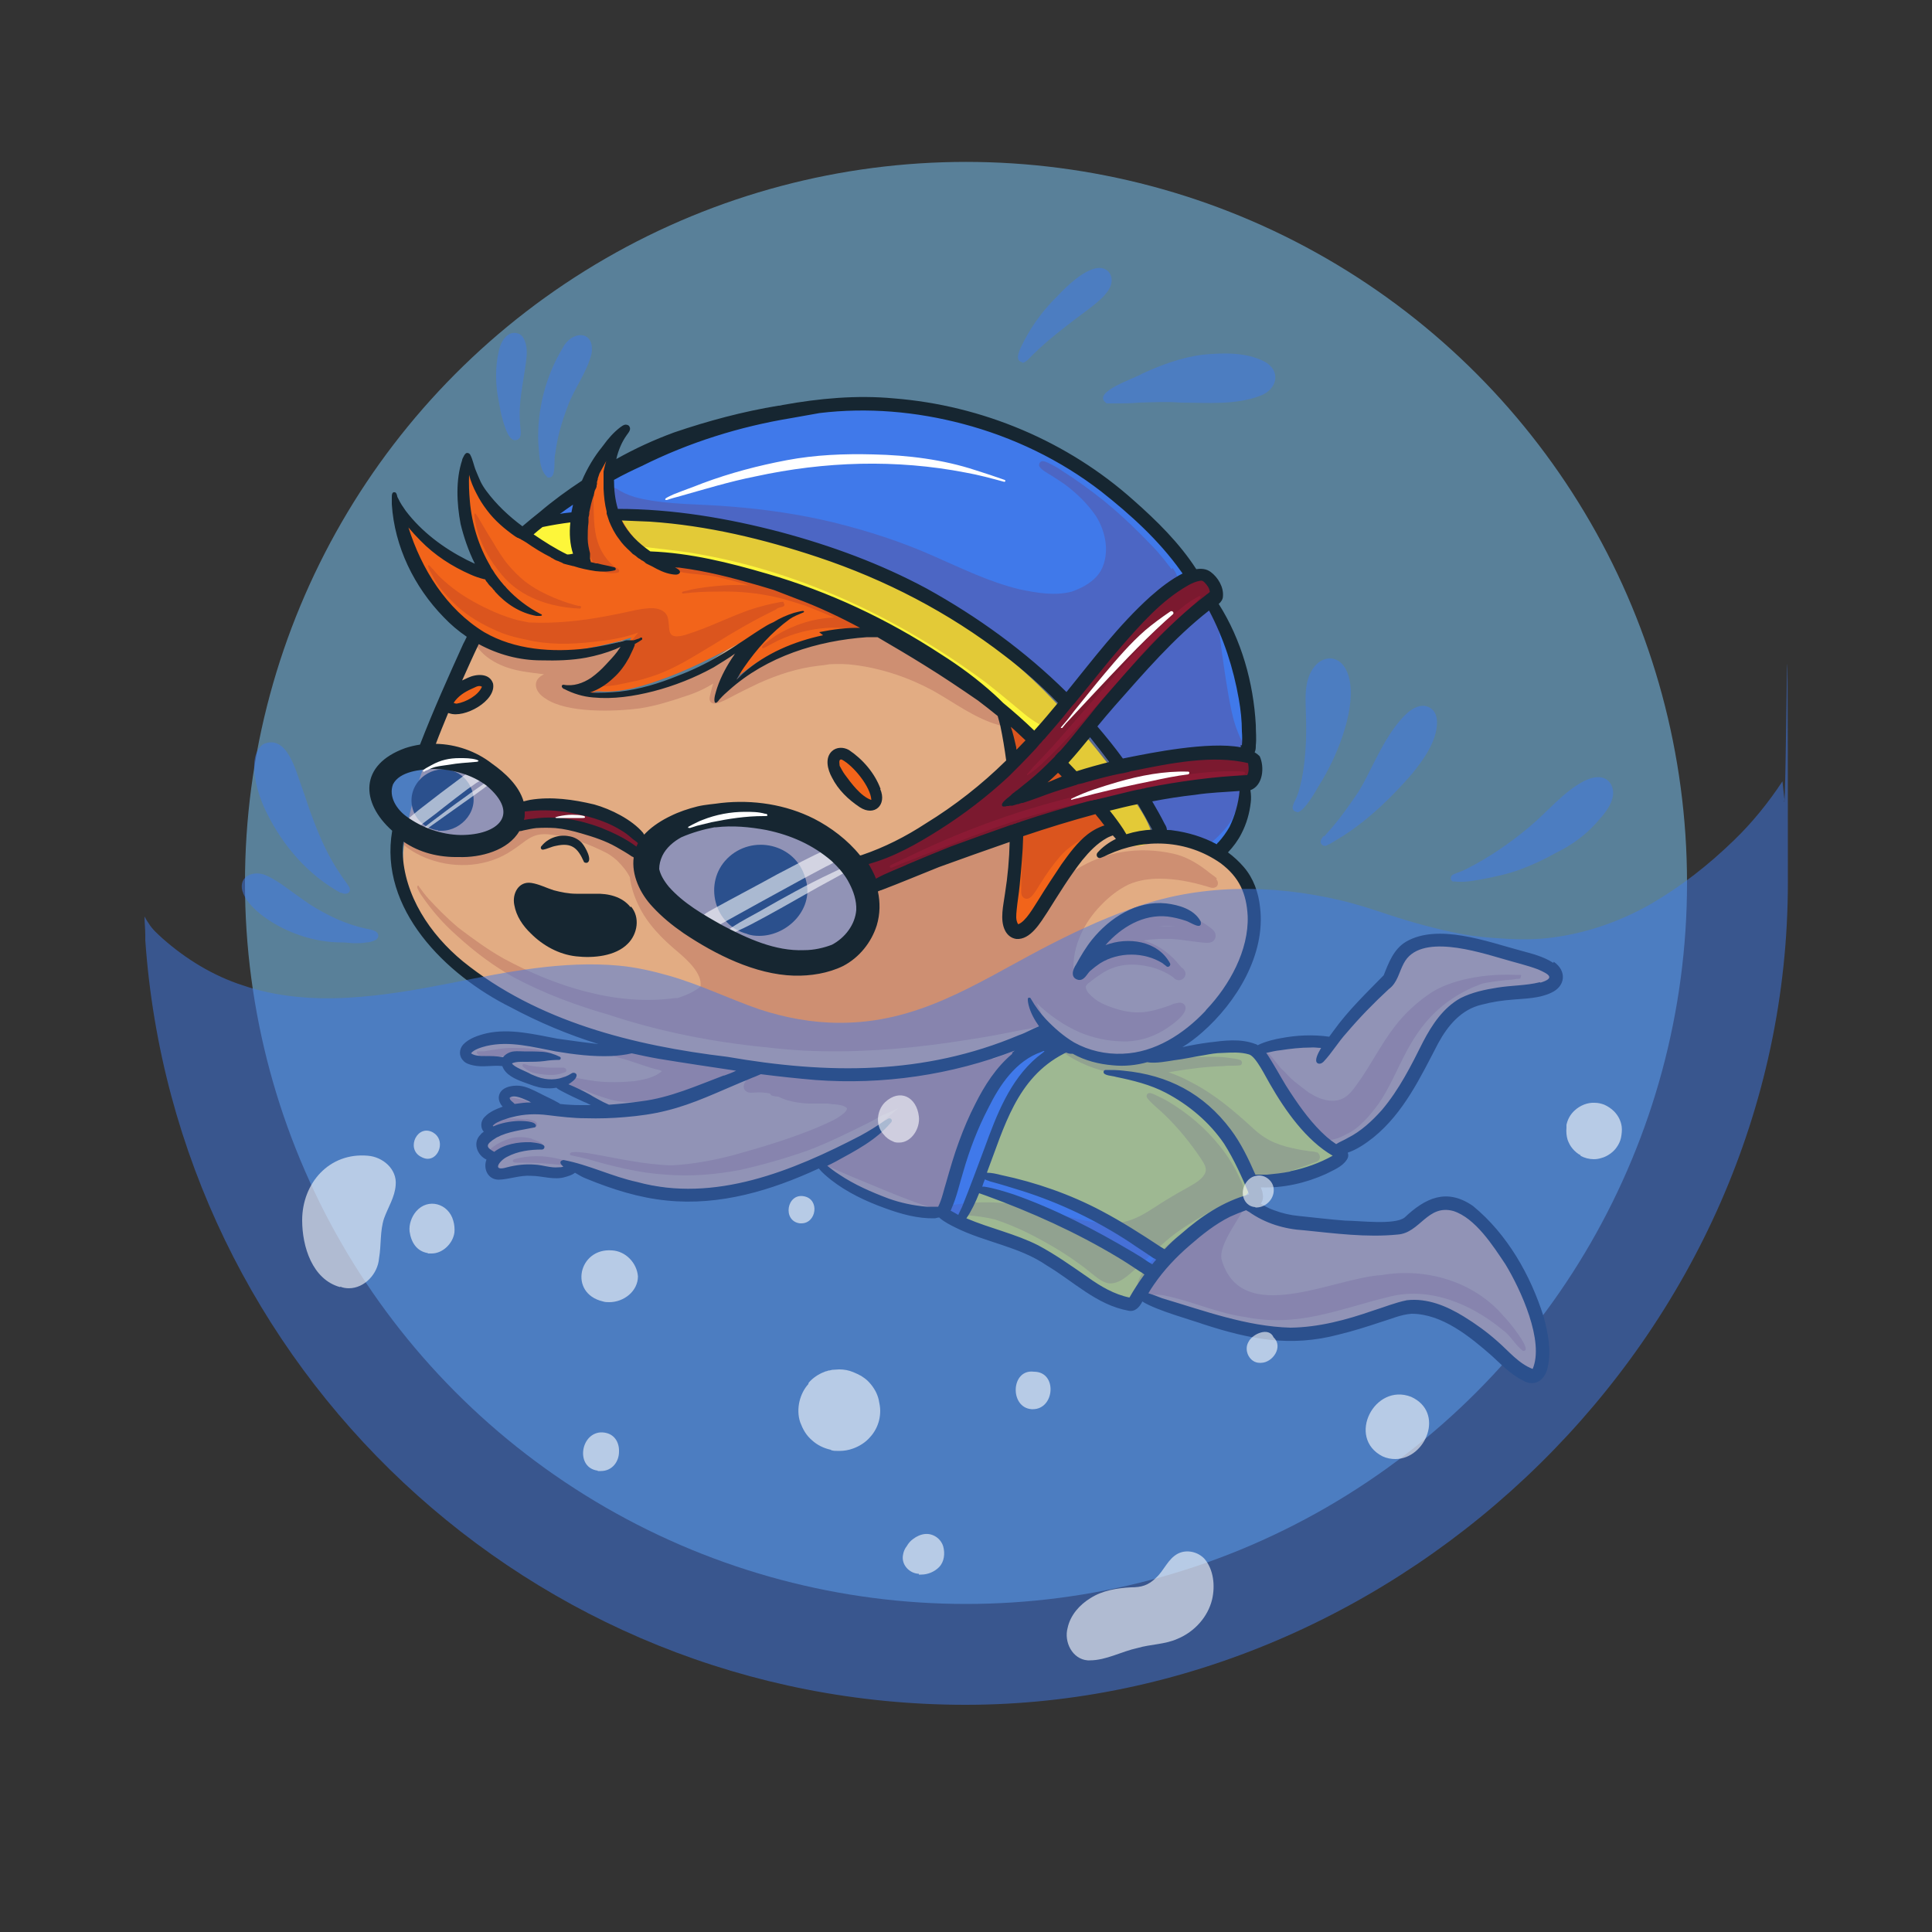 <?xml version="1.0" encoding="UTF-8"?> <svg xmlns="http://www.w3.org/2000/svg" version="1.1" viewBox="0 0 500 500"><rect x="0" y="0" width="500" height="500" fill="#333333" stroke="none"/><defs><style> .st0 { fill: #f2641a; } .st1 { fill: #162631; } .st2 { mix-blend-mode: multiply; opacity: .2; } .st3 { fill: #80ceff; } .st3, .st4 { opacity: .5; } .st5 { fill: #cf2046; } .st6 { isolation: isolate; } .st7 { fill: #7b192f; } .st8 { fill: #fdf63a; } .st9 { fill: #fff; } .st10 { fill: #e2ac83; } .st11 { opacity: .6; } .st12 { opacity: .6; } .st13 { opacity: .5; } .st14 { fill: #4079ea; } </style></defs><g class="st6"><g id="OBJECTS"><circle class="st3" cx="250" cy="228.5" r="186.6"></circle><g><g><path class="st10" d="M320.7,224.8c3,4.3,3.9,9.8,3.3,15-.5,3.7-1.8,7.2-3.3,10.6-1,2.2-2.1,4.3-3.4,6.3-3.6,5.7-8.5,11-14.8,13.6-3.2,1.4-6.6,2.3-10.1,2.5-3.4.3-6.9.2-10.3-.3-2.1-.4-4.3-.9-6.3-1.5-1.9-.5-4-1.3-5.9-.4-2.1,1-3.9,2.5-5.7,4-3.4,2.9-6.4,6.2-8.9,9.8-4.7,7-8.3,15-9.5,23.4-.6,3.3-.4,6.3-4.8,6-6.2-.2-11.9-3.2-17.6-5.4-4.3-1.9-8.8-4-12.1-7.4-12.1,5.2-24.9,8.6-38.1,6.6-2.4-.4-17.4-2.7-23.8-5.4-4.3,1.3-8.8,1.1-13.3.8-.9,0-1.8,0-2.7,0-1.2,0-2.3.3-3.5.2-1,0-1.8-1-1.8-2,0-.5.2-.9.5-1.3-3.1-1.3-4-4.1-1.7-6.3-.3-.4-.5-.8-.6-1.3-.3-1.1.3-2.3,1.2-2.9,1.1-.7,3.6-1.6,6.1-2-.8-.5-1.5-1.1-2-1.9-.9-1.2-.6-2.9.8-3.5,1.4-.5,2.9.1,4.1.8.6,0,1.1.3,1.6.6.9.4,1.8,1.2,2.4,2.1.2.1.3.2.5.4.7.5,1.3,1.1,2.1,1.5,1.2.5,2.4.6,3.7.7,3.4.2,6.8.3,10.3.4,1,0,2.1,0,3.1,0-5.2-2.6-10.3-5.3-15.4-8.2-.6,0-1.1,0-1.7,0-3.1-.3-6.4-1-9-2.9-.9-.7-1.9-1.5-2.5-2.5-1.7,0-3.5,0-5.2-.2-2-.2-5.5-.1-5.3-2.9.6-2.3,3.7-2.4,5.7-2.8,7-.5,14,1,20.9,2,5.2.7,10.4,1.7,15.3-.5-7.3-2.1-14.5-4.5-21.5-7.5-7.5-3.3-15-6.8-21.5-12-6-4.9-11.6-10.8-14.3-18.2-2-6.2-1.7-12.9-.3-19.2,1-4.9,2.3-9.7,4-14.4,1.9-5.3,3.6-10.6,5.6-15.8,2.1-5.4,4.4-10.7,6.9-15.9.3-.6.7-1.2,1.3-1.4.6-.2,1,0,1.4.2.4,0,.9.1,1.4.5.4.4.8.6,1.3.8,10.1,4.7,23.6,2.4,33.5-1.7,1.5-.4,2.8,1.2,2,2.5-1.3,1.5-2.6,3-4.1,4.3-2.1,1.8-6.1,4.4-9.8,5.6.4,0,.7.2,1.1.3,9.7,2.2,19-.3,27.8-4.3,2.5-1.2,4.9-2.5,7.2-4,1.7-1,3.3-2.3,5-3.3,1.3-.8,3,0,3,1.5,0,.9-.7,1.6-1.1,2.3-.9,1.4-1.7,2.8-2.5,4.3-.4.9-.9,1.8-1.3,2.7,12.1-10.5,33.9-19.6,46.5-11.4,17.5,11.5,34.2,24.6,48.3,40.2,2.7,3,5.1,6.3,7.5,9.6.2.4.6.8.9,1.2,3.8-1,7.8-1.1,11.6-.9,6.8.4,14.1,2.8,18.1,8.5Z"></path><path class="st10" d="M395.3,337.8c1.1,2.9,6.1,18.9-.1,17.8-1.3-.5-2.1-1.8-3.1-2.7-1.4-1.4-2.8-2.7-4.2-4-3.7-3.2-7.5-6.5-11.9-8.8-7.6-3.8-15.6-.7-23.2,1.4-7.8,2.3-16,3.3-24.1,2.4-8.2-1-16.2-3.1-24-5.5-4-1.4-12.3-3.1-7.3-8.6,5-6.3,11.6-11.2,18.4-15.4,2.5-1.5,5.8-3.3,8.5-1.2,10.1,5.6,22.1,6.8,33.4,5.5,2.3-.3,4.6-.8,6.8-1.8,2.4-1.2,4.5-2.8,7-3.5,1.6-1.8,4.4-.3,6.3.4,8.3,3.9,14.3,15.8,17.5,24.1Z"></path><path class="st10" d="M398.9,250.4c4.8,1.6,3.1,4.9-1.3,5-4.5.7-9,1.1-13.5,1.9-3.5.6-7.4,1.4-9.3,4.8-2.8,4.2-4.5,9-6.9,13.5-3.4,6.5-7.9,12.4-13.6,17.1-2.4,1.7-7,6.2-10,4.8-6-3.3-15.1-17.1-16.7-23.7-.8.1-1.9-.5-1.4-1.4,1.3-1.3,3.5-1.1,5.2-1.5,4-.6,8-.3,11.9.3,2.5-1.6,4.2-4.3,6.2-6.4,3.2-3.9,6.8-7.5,10.4-11.1,2.8-4.2,4-10,10.2-9.8,9.8.3,19.3,3.7,28.6,6.7Z"></path></g><path class="st8" d="M346.6,298.8c.7,2.1-1.8,2.9-3.3,3.3-3.6,1.1-7.2,1.9-10.9,2.6-3,.6-6,1-9,1.4.2.6.3,1.3,0,2-1.8,3.2-6,3.9-8.8,5.9-3.5,1.9-6.4,4.5-9.2,7.3-3.6,3.8-7.1,7.8-9.8,12.3-1.4,3.2-2.9,4.8-6.5,3.4-9.6-4-17.1-11.8-26.8-15.7-18.6-6.6-14.5-1.1-8.1-19.1,3.1-9.8,5.9-20.3,14.3-27,2.7-2.2,6-3.8,9.5-4.6,1.6-.3,2.4,1.3,2,2.4,6,1.8,12.3,2.2,18.5,1.5,7.7-.9,15.2-3.6,23-3.5.8,0,1.6,0,2.3.4,1.6.8,2.6,3.1,3.5,4.6,3.6,6,7.6,11.9,12.5,16.9,1.6,1.6,3.3,3.2,5.2,4.4.7.4,1.4.7,1.6,1.5Z"></path><g><path class="st14" d="M149.1,145.1c-3.2.4-6.5.2-9.3-1.7-1.4-.6-2.2-1.4-2.5-2.3,1.1,1.4,2.6,2.4,4.2,3.1,1.2.5,2.5.6,3.8.7,1.3,0,2.6.1,4,.2Z"></path><path class="st14" d="M292.1,218.3c-1.1.2-2.1-1.4-2.8-2.1-2.1-2.6-4.1-5.4-6.3-8-1.3-1.6-2.7-3.2-4.1-4.8,2,2.1,4,4.3,5.9,6.5,1.5,1.8,3,3.6,4.4,5.4.8,1,1.7,2.2,2.8,2.9Z"></path><path class="st14" d="M289.6,128.2c22.4,18.8,35.4,42.9,32.1,72.7-.3,5.4-.1,18.2-7.4,18.3-6.2-1.9-10.6-3.4-16.1-2.7.2-.5.1-1.1,0-1.6-.9-2.8-2.6-5.4-4.2-7.9-6.1-9.2-13.1-17.7-20.7-25.7-14.7-15.5-32.8-27.4-52.6-35.3-12-4.7-24.6-7.7-37.2-10-12-2.2-24.3-3.7-36.5-2.4-2.2.3-4.3.7-6.4,1.2-.2,0-.4.1-.7.2.5-.5,1.1-.9,1.6-1.3,41-32.8,106.3-40.9,148.2-5.6Z"></path><path class="st8" d="M298.1,215c.2.5.3,1.1,0,1.6,0,.1-.1.2-.2.3-.1.5-.4,1-.9,1.3-.4.3-.9.4-1.3.5-.7.1-1.4.2-2.1.2-.6,0-1.1-.3-1.6-.6-1.1-.7-2-1.9-2.8-2.9-1.4-1.8-2.9-3.7-4.4-5.4-1.9-2.2-3.9-4.4-5.9-6.5-8.6-9.2-18-17.7-28.1-25.2-13.1-9.3-27.1-17.6-42.1-23.3-8.1-2.9-16.7-5.2-25.1-7-11.1-2.6-22.6-2.8-33.9-2.8-.2,0-.4,0-.6,0h0c-1.3,0-2.6,0-4-.2-1.3,0-2.6-.2-3.8-.7-1.6-.7-3.1-1.7-4.2-3.1,0,0-.1-.1-.2-.2-1.2-1.6-.9-4,.9-5,.6-.3,1.2-.6,1.8-.7.2,0,.4-.1.7-.2,2.1-.5,4.3-.9,6.4-1.2,12.2-1.4,24.5.2,36.5,2.4,12.7,2.3,25.2,5.3,37.2,10,19.8,7.9,38,19.8,52.6,35.3,7.5,8,14.6,16.6,20.7,25.7,1.6,2.5,3.3,5,4.2,7.9Z"></path><path class="st14" d="M298.3,328.5c-14.3-9-29.5-17.4-46.1-21.3-1,2.4-1.9,5-3.5,7-1.7,2-4.3,0-3.5-2.3,1.1-3.5,2.8-7.1,3.9-10.6.4-2.9,1.3-5.8,2.6-8.4,2.8-8.8,8.1-16.9,16.3-21.4,1.1-.5,2.5-1.5,3.7-.9.6.3.6,1.1.2,1.6-2.4,2.4-5.9,3.8-7.7,6.8-5.5,6.9-7.6,15.7-10.6,23.7,6.8,3.2,14.2,5,21,8.1,6.4,3,12.7,6.2,18.7,9.9,2.2,1.4,4.3,2.9,6.3,4.5.4.3.9.7,1,1.2.4,1.5-1.3,2.8-2.6,2Z"></path></g><g><path class="st0" d="M285.9,212.6c.3,1-.2,2.1-1.1,2.6-.5.3-1,.6-1.5.9-1.8,1.3-3.5,2.8-5,4.5-4.3,4.9-7.6,10.5-11,16-.9,1.4-2,3-3.7,3.4-1.1.2-2.2-.5-2.6-1.5-.3-.8-.3-1.7-.4-2.5,0-1.7.1-3.3.3-5,.6-5.1,1.3-10.4,1.6-15.5.5-8,.3-16-1.2-23.9-.2-1.1-.6-2.2-.6-3.4,0-.6.3-1.4,1-1.5,1.2,0,1.8,1.2,2.2,2.2,1.1,0,1.6,1.1,2.3,1.8,2.6,3,5.2,5.7,7.9,8.5,3.1,3.2,6.2,6.4,9.2,9.7.9,1.1,2,2.2,2.5,3.6Z"></path><path class="st0" d="M123.2,177.1c2-.3,2.7,1.8.9,2.8,0,.5-.3,1-.7,1.4-.6.4-1.2.8-1.9,1.1-1,.5-2,1-3.1.8-1.2-.2-1.8-1.7-1.2-2.7.8-1.5,4.3-3.1,6-3.3Z"></path><path class="st0" d="M223.9,208.2c-1.9-1.2-3.2-3-4.4-4.7-.8-1.1-1.5-2.3-2.1-3.6-.3-.5-.5-1.1-.7-1.6-.7-.9-.3-2.4.7-2.9.8-.4,1.6.3,2.2.7.7.5,1.3,1.1,1.9,1.7,2.1,2,5.2,5.6,5.5,8.6,0,1.7-1.7,2.7-3.1,1.8Z"></path><path class="st0" d="M214.3,157.3c1.4.7,13.9,5.8,8.4,6.4-.5-.1-1-.3-1.6-.4-.2.2-.4.3-.6.4-.4.1-.9.2-1.3.2-3.5.2-7,1-10.4,1.8-5.4,1.4-10.5,3.9-15,7.2-.7.5-1.3,1-2,1.5-.3.2-.6.5-1,.7,0,0,0,0,0,0-.6.9-1.2,1.6-2.1.9-.5-1.4,1.1-3.6,1.7-5,1.4-2.3,3-4.5,4.8-6.5-7.4,3.8-14.7,7.9-22.5,10.8-5.7,2.1-11.7,4.1-17.9,3.6-.1,0-.3,0-.5,0-.8.3-1.6.7-2.5.7-.6,0-1.4-.2-1.4-.9,0-1.2,1.5-1.6,2.4-2.2,2.8-1.7,5.4-3.8,7.4-6.4,1.2-1.6,2.3-3.3,3.2-5.1-1,.3-2,.6-3,.9-7.3,1.9-14.9,3.4-22.4,2.7-10.1-1-18.2-5.4-24.8-13.1-2.4-2.8-4.6-5.9-6.5-9.1-1.3-2.2-2.5-4.5-3.2-7-.3-1.3-1-3.6,0-4.6.6-.5,1.6-.4,2,.3.7,1.4,1.7,2.5,2.8,3.6,3,2.9,6.3,5.5,10.2,7.1,1.7.7,3.4,1.3,5.1,1.8.9.3,2.4.6,3.6,1.2-.2-.3-.4-.5-.5-.8-2.1-3.3-3.6-6.9-4.8-10.7-1.1-3.6-2.3-7.3-2.6-11,0-1-.1-2.1.2-3.1.3-1,1.2-1.6,2.2-1.4,1,.1,1.4,1.1,1.8,1.9.2.5.5.9.7,1.3.8,1.3,1.6,2.5,2.5,3.7,4.4,5.5,9.9,9.9,15.9,13.4,3,1.8,6.1,3.3,9.3,4.6.1,0,.2,0,.3.1-2.7-7.4-1.9-15,1-24.3.8-1.8,1.1-4,2.7-5.2.8-.4,2,0,2.4.8.5,1.1-.3,2.2-.4,3.4-.6,8.2,3.7,16.4,10,21.5,2.7,2.3,6.3,3,9.7,3.6,5.2,1,10.4,2.4,15.5,3.7,7.3,1.8,14.5,4.2,21.4,7.2Z"></path></g><g><path class="st7" d="M321.6,195.7c2.5.1,4,3.7,1.9,5.3-1.8,1.2-4.1,1.2-6.2,1.6-24.7,3-49,8.8-72.2,17.7-5.3,2.1-10.6,4.3-15.8,6.8-1.8.8-4.6,2.6-6.2.6-.4-.8-.2-1.8.4-2.4-2.9-1.5,3.2-2.9,4.2-3.5,4-1.7,7.9-3.6,11.7-5.6,24.7-12.3,37.3-38.4,56.1-57.3,4-3.7,10.4-10.9,16.3-9.6,2.2.6,2.9,3.2,1.4,4.9-4.7,5.5-10.3,10.2-15.1,15.6-11.5,12.2-21.6,25.6-34.1,36.8,18.8-5.4,38-11.2,57.7-10.9Z"></path><path class="st7" d="M164.3,220.3c-.7-.5-1.4-1-2.1-1.5-.8-.2-1.8-.7-2.5-1-4.4-2-8.9-3.7-13.7-4.5-2-.3-4-.5-6-.6-1.5-.1-3.1.3-4.6,0-2.3-1-1.1-3.7,1.1-3.8,6.8-.7,13.8,0,20.1,2.5,2.4,1,7,2.8,8,5.3.9.8,2.2,1.8,2.1,3.2-.1,1.3-1.6,1.3-2.4.6Z"></path></g><g><path class="st1" d="M193.4,241.7c-8.7-2.2-11.4-13.3-5.2-19.5,6.4-6.4,17.7-3.9,20.2,5,2.6,7.7-4.4,15-11.9,15-1.1,0-2.1-.1-3.2-.5Z"></path><path class="st1" d="M113.4,214.9c-6.4-.8-9.4-8.6-4.4-13.5,4-3.8,10.6-2.8,12.9,2.5,2.5,5.6-2.4,11.1-7.6,11.1-.3,0-.6,0-.9,0Z"></path></g><g class="st13"><g><path class="st14" d="M219.3,225.2c7.7,9.1,2.4,22.3-9.9,22-11.6-.4-23-5.2-32-12.4-13.9-11.8-5.9-21.8,10.1-21.6,7.2-.1,14.6.9,21,4.3,4.2,1.5,8,4.3,10.8,7.8Z"></path><path class="st14" d="M129.8,205.2c3.2,3.4,2.5,8.4-1.5,10.8-3.2,1.9-7.2,1.9-10.8,1.3-5.6-1-11.8-3.6-15.4-8.1-2.4-2.9-2.7-7.7.8-9.9,5.3-2.9,12.4-1.7,17.8.4,1.6.6,3,1.5,4.5,2.2,1.8.7,3.5,1.8,4.7,3.3Z"></path></g></g><g class="st12"><g><path class="st9" d="M182.9,240.7c-.9-.2-1.4-1.3-1-2.2-.8-1.7,1.3-2.4,2.4-3.1,5.6-3.1,11.2-6,16.8-9.1,4.3-2.2,8.5-4.6,13-6.5.6-.2,1.3-.6,1.9-.2,1.4-.6,2.8,1,1.8,2.3-.5.6-1.4.8-2,1.3-.7.4-1.4.8-2.1,1.1-2,1.1-4,2.1-6,3.2-7.5,4.1-15,8.2-22.5,12.4-.7.4-1.4.9-2.2.7Z"></path><path class="st9" d="M187.3,242c-.1-.2,0-.5.1-.6.8-.5,1.6-1.1,2.3-1.6,2.3-1.5,4.7-2.7,7-4,6.1-3.5,12.2-6.9,18.6-9.9.9-.4,1.8-.9,2.8-1.3.5-.1,1-.4,1.4-.2.2.1.3.4.2.6-.1.3-.5.4-.7.6-.9.5-1.8,1-2.7,1.5-6.2,3.3-12.2,6.9-18.3,10.2-2.4,1.3-4.8,2.6-7.3,3.7-.9.4-1.9.8-2.8,1.2-.2,0-.5,0-.6-.2Z"></path><path class="st9" d="M106.3,214.6s0,0,0,0c-1.4.7-2.6-.7-1.5-1.9,1.1-1.1,2.4-2.1,3.6-3.1,3.7-2.9,7.5-5.8,11.3-8.6.6-.4,3.5-2.8,3.7-1.3,1.1-.7,2.4.5,1.7,1.6-.5.6-1.2.9-1.8,1.3-.8.6-1.6,1.1-2.4,1.7-2,1.5-4.1,3.1-6,4.6-1.5,1.2-2.9,2.3-4.4,3.4-.5.4-1.1.8-1.6,1.3-.5.4-1.1.8-1.6,1.2-.3.2-.8,0-1-.2Z"></path><path class="st9" d="M108.2,215.9c-.3-.4.3-.7.5-.9.6-.5,1.3-1,1.9-1.5,3.3-2.5,6.6-5,10-7.4,1.3-1,2.7-1.9,4.1-2.9.9-.6,1.8-1.3,2.8-1.9.2-.1.4-.3.6-.2.1,0,.2.1.2.3,0,.3-.2.4-.4.6-.2.2-.5.4-.7.5-2.6,2-5.3,3.9-8,5.8-2.7,1.9-5.3,3.8-8,5.7-.6.4-1.3.9-1.9,1.3-.3.2-.9.8-1.2.4Z"></path></g></g><g class="st2"><g><path class="st5" d="M322.3,200c.2.7-4,1-4.6,1.1-4.4.5-8.7.9-13,1.6-4.7.8-9.3,1.8-13.9,2.8-10.1,2-20.2,4.2-30,7.6-8.6,2.9-16.9,6.4-25.4,9.6-.7.3-1.4.5-2.1.8-.8.3-1.6.7-2.4,1-.2.1-.5.1-.6-.1,0-.2,0-.4.2-.5,1.5-.7,3-1.4,4.4-2.1,13.4-6.5,27.4-11.7,41.8-15.3,9.2-2.2,18.5-4.1,27.8-5.6,4.7-.8,9.3-1.3,14.1-1.3,1,0,2.1,0,3.1.1.2,0,.5.1.5.4Z"></path><path class="st5" d="M310.6,154.3c.1.2,0,.4,0,.5-.3.3-.7.6-1,1-.7.7-1.5,1.4-2.2,2.1-3.1,2.8-6.3,5.5-9.2,8.5-3,3.1-5.7,6.5-8.6,9.7-3.7,4-7.2,8.2-10.9,12.3-2.9,3.2-5.9,6.3-9,9.2-1.1,1-2.2,2-3.5,2.8,0,0-.2,0-.2.2,0,0-.1,0-.2,0,0,0,0-.2,0-.2.6-.7,1.2-1.4,1.8-2.1,2.2-2.3,4.4-4.6,6.5-7,5.7-6.6,11.5-13.1,17.2-19.7,4.2-5,8.8-9.6,13.8-13.7,1.2-1,2.4-2,3.8-2.8.4-.2.8-.5,1.2-.7.2-.1.5-.3.7,0Z"></path><path class="st7" d="M321.3,191.5c.7,1.5-.2,3-1.7,3.4-1.4.4-2.8.3-4.2.3-8.5-.1-17,1.7-25.1,3.9-2,.6-4,1.1-6,1.7-2.1.7-4.4,1.5-6.6.7-.8-.2-1.4-.5-1.8-.9-.2,1.1-1.6,1.8-2.4,2.5-.9.8-2.3,1.4-3.1.3-1-1.2.2-2.5,1.3-3,.8-.5,2.3-1.4,3.3-1.2-.5-1.9,1.4-4.5,3-6.3,4-4.7,8.5-9.1,12.8-13.5,6.2-6.3,12-13.1,18.3-19.3.7-.7,1.5-1.4,2.2-2,.4-.3.8-.7,1.3-.8,0-.5.2-1.1.8-1,.7.2.8,1.1,1,1.7.7,2.5,1.1,5,1.4,7.6.6,4.7,1.3,9.5,2.1,14.2.5,2.8,1,5.5,1.9,8.2.5,1.3.9,2.5,1.5,3.6Z"></path><path class="st7" d="M303.5,147c.7,1,1.5,2.2,1.1,3.5-.2.6-.7,1.2-1.1,1.7-.9,1.1-1.9,2.1-2.8,3.2-3,3.4-6,6.9-9.2,10.1-3.5,3.8-7.2,7.2-10.3,11.4-1,1.3-1.9,2.7-2.9,4-1.4,1.8-2.8,3.6-4.2,5.4-.7,1-1.6,1.9-3,1.8-1.5-.1-2.9-1.1-4.1-1.9-1.2-.8-2.2-1.7-3.3-2.6-3.5-2.9-6.9-5.8-10.5-8.4-22.1-16-47.7-27.9-74.8-32.2-2.6-.4-5.2-.7-7.8-1-2.5-.3-5.1-.5-7.5-1.3-3.8-1.2-5.1-5.5-5.7-9.1-.2-.9-.3-1.9-.4-2.8,0-.9-.1-2,.7-2.5,1-.6,2,.3,2.9.8,1.6.9,3.3,1.5,5.1,1.9,7.7,1.7,15.6,1.4,23.4,2.1,9,.7,17.9,2,26.6,4.1,8.9,2.2,17.6,5,25.9,8.7,7.3,3.2,14.4,6.7,22.2,8.6,4.4.9,9.1,1.8,13.6.6,2.9-1,5.9-2.7,7.5-5.4,2.4-4.5,1.3-10.1-1.3-14.2-2.2-3.2-5-5.9-8.1-8.2-1-.7-2.1-1.4-3.2-2.1-.9-.6-3.3-1.8-3.4-2.8,0-.4.2-.8.6-1,.6-.2,1.3.2,1.8.4,1.2.6,2.4,1.2,3.5,2,3.8,2.4,7.5,5.1,11,7.9,4.9,4,9.4,8.4,13.7,13,1.3,1.5,2.5,3,3.7,4.6Z"></path><path class="st7" d="M282.9,209.9c2.3-.5,3.6.9,3.1,3.2-.6,2.4-3,2.6-4.9,3.6-2.5,1.2-4.9,2.8-6.8,5-1.8,2.1-3.4,4.3-4.8,6.6-.5.7-.9,1.5-1.4,2.2-.7,1-1.7,2.7-3.1,1.9-.9-.6-.7-1.7-.7-2.7,0-.8,0-1.6,0-2.3.1-2.4.3-4.8.3-7.2,0-1.2,0-2.3,0-3.5,0-.6,0-1.5.8-1.4.5-.5,1.2-.5,1.8-.7,2.1-.5,4.1-1.1,6.1-1.8,3.2-.9,6.2-2.2,9.4-2.9Z"></path><path class="st7" d="M321.3,203.5c.6.8,0,2.4-.2,3.3-.4,1.5-1,2.8-1.8,4.1-.1.7-.6,1.4-1,2-.9,1.3-2,2.5-3.1,3.6-1.5,1.5-2.8,2.4-5,2.3-1.6,0-3.2-.3-4.8-.6-1.3-.3-2.6-.5-4-.5-1.5,0-3,.1-4.4.2-1.5,0-3.2.1-4.5-.9-1.3-.9-2-2.4-2.7-3.7-.4-.7-1.2-1.1-1.8-1.5-.6-.4-1.4-.5-2-1-.5-.4-.8-1.2-.5-1.8.3-1.1,1.5-1.3,2.5-1.5,2.1-.4,4.1-.8,6.2-1.2,7.6-1.3,15.3-2.6,23-2.8.6,0,1.2,0,1.9,0,.4,0,.8,0,1.1.2.3-.4.8-.5,1.2-.2Z"></path><path class="st7" d="M265.5,190.9c.7.3,1,1,.9,1.7,0,1-1,1.4-1.8,1.8-1.3.6-3.1.1-3.6-1.3-.3-.8-.3-1.7-.4-2.5,0-1-.3-2,0-2.9.4-.9,1.6-1.4,2.5-.8.6.3.9,1,1.2,1.6.4.8.8,1.6,1.2,2.5Z"></path><path class="st7" d="M260,185c1.2,1.1.4,3.1-1.3,2.7-6.3-1.7-11.6-5.8-17.3-9-6.3-3.4-13.2-5.7-20.2-6.6-2.2-.3-4.3-.3-6.5-.2-1,.2-1.9.3-2.9.4-5.3.6-10.5,2.3-15.4,4.5-2.5,1.2-5,2.4-7.4,3.7-1.1.5-3.7,2.1-4.8,1.4-.9-.5-.5-1.7-.3-2.5.2-.8.4-1.7.7-2.5-2.3,1.4-4.7,2.5-7.3,3.3-3.8,1.3-7.7,2.5-11.6,3.1-6.6.9-19,1.3-24.5-2.5-2.7-1.6-3.8-4.7-.4-6.3-3.8-.5-7.7-.8-11.2-2.4-2.5-1.1-4.8-2.7-6.3-5-.3-.5-1.2-2.1-.2-2.3.5,0,.8.6,1.2.9.6.6,1.1,1.1,1.7,1.6.2-.1.4-.2.6-.1.5,0,1,.3,1.5.6.7.3,1.5.6,2.2.9,8.1,2.3,16.8,1,24.9-.8,1-.2,2-.5,2.9-.7.8-.2,2.2-.7,2.9-.1.2.2.3.5.2.8,0,0,0,0,0,0,0,.3,0,.6-.2.9-1.1,1.4-2.5,2.5-3.8,3.6-2.7,2.2-5.5,4.4-8.7,5.6,1.9.7,3.9,1,5.9,1.1,3.4.3,6.9.3,10.3-.4,8.7-1.6,16.9-5.2,24.2-10,.6-.4,1.3-1,2.1-.7,1,.5.7,1.5,0,2.2-.9,1.2-1.9,2.4-2.9,3.6,0,0,.1.2.2.3.4,1-.2,2.1-.6,3.1.4-.2.8-.5,1.3-.7.5-.3.9-.5,1.4-.8,0-.2.2-.4.4-.6.9-.6,1.9-1.2,2.8-1.9,5.4-3.4,11.3-6.1,17.5-7.8,4-1,8.3-2.4,12.6-2.4-3.2-.3-6.5-.7-9.7-.5-4.4.3-8.7,1.4-12.7,3.3-1.2.6-2.4,1.3-3.6,1.9-.1.1-.3.1-.4,0-.1-.1-.1-.4,0-.5.2-.2.4-.4.6-.6,1-.8,2-1.5,3-2.2,4.5-2.7,9.7-4.4,15-4.6-2.6-1.1-5.3-2.2-7.9-3.2-.2,0-.4-.1-.7-.2-2.8-.9-5.7-1.8-8.6-2.3-4.3-.8-8.5-1.1-12.8-1-3,0-6.1.1-9.1.5-.1,0-.3,0-.3-.2,0-.2.1-.3.3-.3,1.2-.3,2.4-.6,3.6-.8,4.4-.7,8.9-1.1,13.4-.8-2.6-.8-5.1-1.5-7.8-2.1-3-.7-6-.7-9-1.2-1-.2-2-.4-3-.9-.3,0-.6-.2-.9-.2-.4,0-.7-.6-.6-1,.3-.9,1.1-.5,1.8-.4.9,0,1.7-.1,2.6-.2,4,0,8,.2,11.8,1.1,6.8,1.6,13.3,4,19.8,6.6,3.9,1.6,7.8,3.4,11.7,5.2,1.6.8,3.3,1.5,4.9,2.3,1,.4,1.1,1.8,0,2.1.7,0,1.3.1,2,.3,2.5.6,4.8,1.9,7,3.2,4.5,2.8,8.9,5.8,13.3,8.8,3.5,2.4,7,4.9,10.3,7.5.8.7,1.6,1.3,2.3,2.1ZM185.5,180.1c0,0,.2,0,.3-.1,0,0-.1,0-.2-.1,0,0,0,.2,0,.3Z"></path><path class="st7" d="M202.8,156.1c.3.2.3.7,0,.8,0,0,0,0,0,0-.4.2-.9.3-1.3.4-.3.1-.5.3-.8.5-5.4,2.6-10.6,5.6-15.7,8.8-4.9,2.9-9.7,6.1-15,8-2.2.8-4.5,1.5-6.8,1.9-2.3.5-4.7,1.1-7.1,1.1-.6,0-1.2,0-1.6-.5-.3-.3-.2-.8,0-1.1.5-.5,1.1-.8,1.6-1.2.7-.7,1.5-1.4,2.1-2.2,1.1-1.3,2.2-2.6,3.2-3.9,1.3-1.7,2.4-3.4,3.8-5-3.7,1.4-7.7,2-11.6,2.4-6,.7-11.8.8-17.6-.6-2-.4-4-.9-5.9-1.6-5-2-9.8-4.7-13.5-8.7-1.9-1.9-3.7-4.1-4.8-6.5-.4-.7-.8-1.3-1-2.1,0,0,0-.2,0-.3,0,0,.2,0,.3,0,.3.3.5.6.8.9.1,0,.2.1.3.3.8,1,1.7,1.9,2.7,2.8,3.2,2.9,6.8,5.1,10.5,6.9,2.8,1.4,5.6,2.5,8.6,3.3,1,.2,1.9.4,2.9.6,0,0,.1,0,.2,0,6.6.3,13.2-.4,19.6-1.6,2.2-.4,4.2-.8,6.4-1.3,1.8-.4,3.7-.8,5.6-.8,1.4,0,3,.4,3.8,1.7.5.8.5,1.8.6,2.7.1,1.4.1,2.8,1.9,2.9,1.1,0,2.2-.3,3.3-.7,5.3-1.7,10.2-4.2,15.5-6.1,2.7-.9,5.4-1.6,8.2-2.1.2,0,.6-.1.8,0Z"></path><path class="st7" d="M150.1,156.8c.4,0,.3.7,0,.7-7.5-.3-15.3-2.8-20.2-8.7-3.1-3.7-5.6-8-6.7-12.7,0-.4-.8-3.5-.2-3.2.4.3.5.8.8,1.1,1.2,2,2.3,4,3.6,6,1.3,2.2,2.6,4.4,4.3,6.4,1.3,1.5,2.7,2.9,4.2,4.1,1.2.9,2.4,1.7,3.7,2.4,3.2,1.7,6.5,3,10,3.9.2,0,.5,0,.7.1Z"></path><path class="st7" d="M160,147.3c.4.2.3.8-.1.9-1,.2-2,.2-3,0-4.3-1.2-4.9-6.2-5.1-10.1,0-1.2.1-2.3.3-3.5,0,0,0-.1,0-.2,0-2.1.4-4.1,1.2-6,0,0,0-.1,0-.2,0,0,0,0,0,0,0-.2.1-.3.3-.3,0,0,0,0,.1,0,0,0,0,0,0,0,.2.1.1.4,0,.6,0,.1,0,.3-.1.4,0,.3,0,.6,0,.9.1,3.5,0,7.2,1.1,10.5.8,2.5,2.4,4.9,4.5,6.5.2,0,.4.2.6.3Z"></path><path class="st7" d="M314.8,227.6c.6.6.5,1.7-.2,2-.8.4-1.6,0-2.3-.2-4-1.2-8.1-2-12.2-2-2.7,0-5.5.4-8,1.5-2.7,1.3-5.1,3.2-7.2,5.4-4.3,4.4-7.3,10.4-7.1,16.7,2.4-2.5,4.5-5.2,7.1-7.5,3.9-3.4,8.7-6,13.8-6.9,4.1-.7,8.4-.1,12.1,1.9.8.4,1.5.9,2.2,1.4.5.4,1.1.8,1.4,1.4.4.8.2,1.8-.5,2.3-.5.4-1.2.4-1.8.4-2.9-.2-5.8-.8-8.8-1-2.5-.1-5,0-7.4.4,3.3.9,6.3,2.9,8.6,5.5.4.5.8,1,1.3,1.5.5.3.9.8,1,1.5.1,1.1-1.1,2.1-2.2,1.7-.4-.1-.7-.4-1-.7-.4-.3-.9-.6-1.4-.9-1.3-.7-2.7-1.3-4.2-1.7-4.5-1.1-8.8-1-12.8,1.6-1.1.7-2.2,1.5-3.2,2.3-.4.3-.8.6-1,1.1,0,1.4,1.4,2.4,2.3,3.2,1,.8,2.1,1.3,3.3,1.8,2.6,1,5.4,1.8,8.2,1.7,2.6,0,5.3-.9,7.7-1.7.7-.3,1.3-.6,2.1-.7.9-.3,2,0,2.2,1,.4,2.1-4,5-5.6,6-3.3,2-7.1,3.1-11,2.9-3.7-.1-7.3-.9-10.7-2.3-4.1-1.8-7.9-4.4-11.2-7.6.3.7.6,1.4.9,2,.2.5.5,1,.6,1.5,0,0,0,0,0,0,3,2.5-4.2,3.2-5.6,3.5-.8.2-1.7.3-2.5.5-5.3,1.1-10.6,1.9-15.9,2.7-12.5,1.8-25.1,2.7-37.7,2.1-3.4-.2-6.8-.5-10.2-.9-13.2-1.3-27.2-4-40.4-8.4-8.4-2.4-16.7-5.5-24.4-9.6-5.4-3-10.3-6.7-14.9-10.9-3.4-3-6.4-6.4-9-10.2-.4-.5-.7-1.1-1-1.7-.1-.2-.3-.5-.2-.8,0-.2.4-.3.4,0,.8,1.1,1.6,2.2,2.5,3.2,2.4,2.6,4.9,5.1,7.6,7.4.1.1.3.2.4.3,3.7,2.8,7.4,5.5,11.5,7.8,13.3,7.2,29.1,12.3,44.3,10.2.2,0,.4,0,.6,0,2.3-.7,4.5-1.7,6-3,.5-3.4-3.5-6.9-5.8-8.9-4.1-3.4-8-7.3-10.3-12.2-1.1-2.3-1.9-4.7-2.2-7.2,0,0,0,0,0,0-.8-1.6-2-3-3.3-4.3-.8-.7-1.7-1.4-2.6-1.9-4.5-2.3-9.4-4.2-14.5-4.8-5-.7-6.3,1.7-10.1,4.1-6.2,4.2-14.3,4.8-21.3,2.3-2-.6-9.1-4-7.8-6.6,1-.7,3.1,1.2,4.2,1.6,4.2,2.2,9,3.4,13.8,3.1,4.8-.2,9-2.8,12.7-5.7-.2-.1-.4-.3-.4-.6.2-1.1,1.6-1.3,2.5-1.5,1.9-.2,3.9-.3,6-.1,1,0,2.1.2,3.1.4,5.4.8,10.9,2.9,15.1,6,.9.2,1.8.6,2.6,1.2,0-.2.3-.4.6-.4.3,0,.5.2.5.5,0,.2,0,.4,0,.6h0c.3,0,.8.2,1,.6,1.3,2.2,2.2,4.6,3.4,6.8,2.1,4,4.8,7.6,8.3,10.4,2.3,1.9,4.9,3.5,7.5,4.9,4.6,2.4,9.4,4.4,14.3,5.9,1.7.5,3.4,1,5.1,1.3.3-.2.6-.3.9-.5,1.4-.7,2.8-1.1,4.2-1.6,4.5-1.3,9.7-2.7,12.2-7.1,1.3-2.2,1.3-4.8,2.2-7.1,1.9-5,9.2-8,13.8-10,7.5-3,15.4-5.3,22.3-9.7,1-.7,2.4-1,3.2.2.7,1.1.3,2.4.2,3.6-.7,5.8-1.3,11.7-1.2,17.5,0,1.3.1,2.5.5,3.7.2.5.3,1.4.9,1.6,1.3-.3,2.1-1.4,2.9-2.4,1.7-2.2,3-4.7,4.7-6.9,2.1-2.8,4.9-5.1,7.9-7,7.6-4.8,16.4-6.1,25.1-4.2,3.3.7,6.2,2.4,8.8,4.4.8.7,1.8,1.3,2.6,2ZM304.9,239.9c-1.6-.3-3.2-.4-4.9-.2.6,0,1.2,0,1.8,0,1,0,2,0,3,.2ZM284.4,248.6c3-1.7,6.4-2.4,9.8-2.2-1.5-.4-3-.5-4.5-.5-.7,0-1.4,0-2-.5-1.2,1-2.3,2-3.4,3.2Z"></path><path class="st7" d="M265.1,271.1c.7.5-.1,1.1-.6,1.4-1.1.7-2.3,1.3-3.4,1.9h0c-.2.3-.6.6-.8.9-1.1,1.3-2.1,2.6-3.1,3.9-5.3,6.9-8.4,15.3-10.7,23.6-.5,1.8-.9,3.7-1.1,5.5-.2,1.8,0,4.7-2.5,4.5-2.6-.4-5.1-1.3-7.5-2.2-4.5-1.7-8.9-3.6-13.3-5.4-3-1.2-6-2.6-9-3.9-.5-.1-.5-.9,0-1,.4,0,.8,0,1.2.1.2-.9,1.3-1.1,2-1.5.7-.3,1.3-.7,2-1.1,2-1.1,4.1-2.6,5.9-3.9,2.9-2.2,5.5-4.8,8.3-7.1-1.4.6-2.8,1.3-4.3,1.9-1,.5-1.9,1.1-2.9,1.6-5.4,2.7-10.8,5.4-16.4,7.5-5.7,2-11.6,3.7-17.5,5-6.3,1.2-12.7,1.7-19,1.2-6.9-.4-13.6-2.1-20.2-4-1.5-.4-2.9-.7-4.4-1-.2,0-.3-.2-.3-.4,0-.9,4.3-.2,5-.1,7.1,1.2,14.1,2.9,21.3,3.1,5.5-.3,10.9-1.3,16.2-2.7,7.2-2,14.5-4.2,21.5-7.1,2.4-1.1,5-2,7-3.8.3-.3.7-.7.7-1.2-.8-.8-2.2-.9-3.1-1-.6,0-1.2-.1-1.8-.2-1.7,0-3.4,0-5.1,0-1.7-.1-3.5-.3-5.2-.8-.9-.2-1.7-.6-2.6-1-.5,0-.9-.1-1.4-.2-.3,0-.6-.3-.7-.6,0,0,0,0,0,0-1-.2-2-.3-3-.3-.9,0-1.8.2-2.7,0-.5-.2-1-.6-1.1-1.2-.2-.9.5-1.7,1-2.4.3-.4.6-.8,1-1.1.7-.6,1.7-.9,2.6-.9,3.4-.1,6.7.5,10.1.6,4.2.3,8.3.3,12.5.3,9.1,0,18.1-1,27-2.5,2.2-.4,4.3-.8,6.5-1.3.6,0,1.1-.2,1.7-.4.7-.2,1.5-.4,2,.3,1.7-.6,3.5-1.3,5.2-2,.8-.3,1.6-.7,2.4-.9.3,0,.7-.2,1,0Z"></path><path class="st7" d="M190.4,274.8c1.7.6,2.4,2.4.9,3.7-.5.5-1.2.7-1.9,1-3,1.3-6.1,2.2-9.3,3-5.9,1.5-12,2.9-18.2,2.7-1.7-.1-3.4-.4-5.1-1-1.9-.6-3.8-1.2-5.5-2.1-1.9-.3-3.9-.3-5.6-1-1-.4-1.4-1.6-.4-2.3.5-.3,1-.2,1.5-.2,2.4.3,4.9.9,7.3,1.2,3.4.4,6.8.3,10.1,0,2.5-.4,5.2-.9,7.1-2.6-.5-.3-1.1-.4-1.6-.5-3-.8-5.9-2-8.9-2.8-.9-.3-2.2-.4-2.7-1.4-.4-1.6,1.2-1.9,2.4-1.9,1.5,0,3,0,4.5.1,5,.5,10,1.5,15,2.2,2.9.4,5.8.8,8.7,1.5.5.1,1.1.3,1.6.5ZM160.9,282.6c.3,0,.6,0,1,0-.5,0-1,0-1.6,0,0,0,0,0,0,0,.2,0,.4,0,.6,0Z"></path><path class="st7" d="M321.1,305.4c.8,1.7,1.4,4.4-.7,5.3-.7.3-1.7.4-2.4.7-2.4.8-4.6,2-6.8,3.3-2.4,1.4-4.8,2.9-7,4.5-3.6,2.7-6.6,5.9-10,8.9-2,1.7-4.5,4.4-7.4,4-1.4-.3-2.5-1.1-3.6-2-1.2-.9-2.3-1.9-3.6-2.8-4.3-3.2-9-5.9-13.8-8.3-2.7-1.3-5.5-2.5-8.3-3.4-2.4-.6-4.8-.9-7.3-1.1-1.5-.2-3-.3-4.4-.7-.3-.1-.7-.3-.8-.7-.1-.3,0-.7.2-.9.4-.4,1.1-.3,1.6-.4,1.5-.2,3-.4,4.5-.5,4.1-.3,8.1-.1,12.2.5,7.6,1.1,14.8,4.3,22.5,4.8,7.5.4,10.9-3.2,16.9-6.7,2.1-1.3,4.3-2.4,6.4-3.7.9-.6,1.7-1.2,2.3-2.1,1.1-1.6,0-3-.9-4.4-2.7-4-5.7-7.7-9.2-11.1-1.5-1.5-3.2-2.7-4.5-4.3-.6-.7-.1-1.6.8-1.4.8.2,1.6.7,2.3,1,.7.3,1.4.7,2.1,1.1,5.1,3,9.7,6.9,13.4,11.5,2.2,2.7,4,5.6,5.4,8.8Z"></path><path class="st7" d="M340.6,298.1c.7.2,1.2,1.1.9,1.8-.2.5-.7.8-1.2.9-2.1.8-4.4,1.6-6.5,2.3-2.9,1-6,1.8-9.1,1.8-2.1-.2-3-2.3-4-3.8-2.2-3.9-4.6-7.7-7.5-11.1-3.9-4.5-9-7.8-14.6-9.7-1.5-.5-3.2-.9-4.6-1.3-.5-.2-1.3-.3-1.5-.8-5-.2-10-1.6-14.4-4-.7-.4-1.4-.8-2.1-1.3-.3-.2-.6-.4-.9-.6-.2-.2-.5-.4-.6-.7,0-1.2,2.5.1,3.1.3,6.6,2.8,13.6,3.8,20.7,2.8,1.6-.2,3.2-.6,4.8-.8,3.3-.4,6.7-.3,10.1-.4,1.7,0,3.3,0,5,.3.9.1,1.8.2,2.7.5.7.2.7,1.3,0,1.4-1.4.2-2.8,0-4.2.2-2.8.1-5.6.3-8.3.7-2,.2-4,.6-6,.9,2.1.7,4.1,1.6,6.1,2.7,6,3.1,11.1,7.5,16,12,3.6,3.3,7,4.4,11.7,5.3.8.2,1.6.2,2.4.4.7.1,1.5,0,2.2.4Z"></path><path class="st7" d="M393.5,252.9c0,.1,0,.2,0,.3,0,0,0,0,0,0,0,0-.2,0-.3.1-.6,0-1.2.1-1.7.2-2.6.2-5.1.5-7.7,1-5.5,1.9-10.6,5.2-14.4,9.6-2.1,2.4-3.9,5.2-5.4,8-2.4,4.5-4.3,9.3-7.2,13.5-1.9,2.6-4.9,6.4-8.3,7.9-1.8,1-3.7,1.7-5.8,1.6-2.2-.4-4-2.8-3.9-5,0-.1,0-.3.2-.3-.3-.3-.6-.7-.9-1-2.9-3.1-5.7-6.3-8-10-1.1-1.7-2.2-3.3-2.9-5.2,0-.4,0-.8.4-1,.6-.3,1.1.5,1.5.9.4.5.8,1,1.2,1.5.4.5.8,1,1.2,1.5.6.5,1.2,1.1,1.7,1.7,1.1,1.2,2.3,2.1,3.6,3.1.8.6,1.6,1.3,2.5,1.8,1,.6,2,1.1,3.1,1.4,1.6.5,3.5.6,5.1-.2,1.6-.8,2.7-2.3,3.7-3.7,3.5-4.8,6.1-10.2,9.8-15,2.7-3.5,6-6.5,9.7-8.9,2.3-1.4,4.8-2.3,7.4-3,4.6-1.2,9.4-1.6,14.1-1.4.4,0,.7,0,1.1,0,.2,0,.3,0,.4.2Z"></path><path class="st7" d="M389.2,340.7c1,.9,7.9,9.3,4.9,8.9-2-1.6-3.2-4-5.2-5.4-8.2-6.8-19.1-11.4-29.8-8.5-13,3.2-23.2,7.9-37.1,5.1-7.1-1-13.6-4.1-20.5-5.5-2.2-.6-5.2.4-6.7-1.7-4-4.2,23.6-26.3,26.6-22.1,2.9.1-6.1,9.3-5.3,14.3,5,17.9,29,4.9,41.4,4.2,11.5-2,24,1.6,31.7,10.7Z"></path><path class="st7" d="M146,276.4c.6,0,.8.9.2,1.1-.6.2-1.1.4-1.7.5-1.2.3-2.4.2-3.6.1-1.8-.2-3.7-.4-5-1.6-.3-.3-.9-.5-.6-1,.2-.3.5,0,.8,0,.7.3,1.7.4,2.4.5,1.3.1,2.5.3,3.8.3,1.3,0,2.6,0,3.8,0Z"></path><path class="st7" d="M142.2,272.4c.3,0,.6.3.5.7,0,.3-.3.4-.5.4-2.2-.2-4.5-.4-6.8-.4-3.5,0-7,.6-10.4.2-.6-.1-1.5-.2-1.6-.9,0-.1,0-.3.2-.3.1,0,.3,0,.5,0,.7,0,1.5,0,2.2-.2,2-.3,4.1-.7,6.1-.7,2,0,4,0,6,.3,1.3.2,2.7.5,3.9,1Z"></path><path class="st7" d="M136.8,285.2c.4.6,0,1.5-.7,1.6-.6.1-1.2,0-1.8,0-.9-.2-1.8-.5-2.5-1.1-1-.9-.4-2,.9-1.6.7.1,1.3.3,2,.4.7.2,1.5.2,2,.8Z"></path><path class="st7" d="M136.2,289.6c.9.2,2.9.3,2.8,1.5,0,.3-.3.6-.6.6-.8.3-1.6,0-2.4,0-.9,0-1.8-.1-2.8,0-1.1,0-2.2,0-3.3.1-.9,0-1.7.1-2.6.1-.2,0-.5,0-.8,0-.8-.6.8-1.3,1.2-1.5,1.1-.5,2.4-.8,3.6-.9,1.6-.1,3.2,0,4.8.2Z"></path><path class="st7" d="M137.7,294.8c.8.3,3.2.9,2.9,2-.2.6-.8.5-1.3.4-.7-.2-1.3-.3-2-.4-2-.3-4,0-5.9.5-.9.2-1.8.5-2.6.9-.6.2-1.1.5-1.8.5-.3,0-.5-.2-.5-.4,0-.7.7-1.1,1.1-1.5,1.2-.9,2.7-1.6,4.2-2.1,1.9-.6,4-.5,5.9,0Z"></path><path class="st7" d="M146.9,300.6c.2,0,.4.3.4.5,0,.8-1.5.4-2,.4-3.4-.4-6.8-.6-10.1-.6-.4,0-.9,0-1.3,0-.4,0-1,0-1.2-.4,0-.3.2-.4.4-.5,3.6-1,7.4-1,11-.2,1,.2,1.9.5,2.9.7Z"></path></g></g><g><path class="st1" d="M227.8,204.2c1.8,4.1-1.5,7.2-5.3,4.7-3-2-5.6-4.5-7.2-7.7-1.1-2-1.9-5,0-6.8,1.2-1.1,3-1.1,4.4-.3,3.6,2.4,6.7,6,8.2,10.1ZM225.5,207s0,0,0,0c-.2-3.4-4.6-8.8-7.6-10.4-1-.3-.6,1.1-.6,1.6.4.7.8,1.5,1.3,2.2,1.7,2.3,4.1,5.6,6.8,6.6,0,0,0,0,0,0Z"></path><path class="st1" d="M150.7,218.3c.7.8,2.8,4.4,1.2,5-.3,0-.7,0-.8-.3-1.6-3.6-3.2-5-7.2-4.1-1.2.2-2.2.8-3.4,1-.6,0-.7-.7-.3-1,1.6-2,4.4-3,7-2.5,1.4.2,2.7.9,3.6,2Z"></path><path class="st1" d="M163.3,234.6c2.4,2.8,1.7,7.1-.8,9.6-3.2,3.3-9,3.8-13.4,3.3-4.5-.5-8.6-2.8-11.7-5.9-2.1-2-3.8-4.5-4.3-7.4-.6-2.9,1.1-6.2,4.4-5.7,2,.3,3.9,1.3,5.8,1.9,1.9.5,3.9.9,5.8.9,1.6,0,3.3,0,4.9,0,3.4-.1,7,.7,9.2,3.5Z"></path><path class="st1" d="M310.7,238.3c.7,2.8-2.7.3-3.8,0-1.5-.5-3.1-.9-4.7-1.1-6.3-.7-12.1,2.8-16.1,7.4,5.8-2.2,13.5-1.2,16.7,4.7.3.5-.4,1.2-.9.8-.3-.3-.7-.5-1-.8-4.8-3-11.4-3-16.2,0-.9.6-1.8,1.3-2.6,2-.9.9-1.5,2.5-3,2.3-2.2-.5-1.5-2.7-.6-4,1.2-2.2,2.5-4.4,4.1-6.4,4.6-5.7,11.6-10.2,19.2-9.4,3.3.4,7.2,1.5,8.9,4.6Z"></path><path class="st1" d="M402.1,248.9c3.4,2.3,3.1,6.3-.6,8-3.1,1.5-6.7,1.5-10,1.8-2.7.2-5.4.6-8,1.3-5.3,1.2-8.8,5.4-11.3,10-4.6,8.8-8.9,18-16.8,24.4-1.9,1.5-4.2,3.1-6.6,3.9.2.6.2,1.2-.3,1.9-1.2,1.8-3.4,2.6-5.3,3.6-5.3,2.4-11.1,3.7-16.9,3.5.7,1.6.8,3.2,0,4.2,1.1.7,2.2,1.3,3.4,1.7,2.1.8,4.3,1.3,6.5,1.5,4,.4,8,.9,12,1.2,3.6,0,12.7,1.2,15.3-.8,5.4-5.1,10.9-7.7,17.7-3,8.9,7.3,14.9,17.9,18.3,28.7,1.1,4.1,2,8.6,1.1,12.8-.6,3.4-3.3,5.6-6.6,3.6-3-1.5-5.4-4-7.9-6.3-5.7-5-12.9-10.9-20.8-10.9-2.8.2-5.4,1.4-8.1,2.2-3.6,1.2-7.1,2.3-10.8,3.2-12.5,3.3-23,1.2-35-2.7-2.4-.9-12.3-3.6-15.8-5.9,0,0,0,0,0,.1-.7,1.4-1.9,2.7-3.6,2.3-8.2-1.5-14.2-7.6-21.1-11.7-7.1-4.9-16-6-23.6-9.8-1.4-.7-2.8-1.4-4-2.4,0,0-.2-.2-.2-.2,0,0-.1,0-.2,0-.3,0-.7.2-1,.2-4.4.1-8.7-1.1-12.8-2.6-5-1.8-9.9-4.1-14.1-7.4-1.1-.9-2.2-1.8-3.1-2.9-12.3,5.7-25.6,9.7-39.3,8.3-7.2-.7-14.1-2.9-20.7-5.6-1.1-.4-2.1-1-3.1-1.6-.7.6-1.8.9-2.5,1.1-2.9.9-5.9-.3-8.9-.3-2.8-.2-5.5.9-8.3,1-2.9,0-4.1-2.9-3.2-5.2-2.4-1.1-3.7-4.4-1.5-6.5.2-.3.5-.5.8-.7-.9-1-.9-2.8.3-3.9,1.2-1.3,3-2,4.6-2.6-.7-.7-1.1-1.7-1-2.6.3-2.4,3.3-3,5.4-2.8,1.8.2,3.5,1.1,5.1,1.9,1.7.9,3.4,1.6,5.1,2.6,0,0,.2.1.2.2,1.8.2,3.6.3,5.4.3.9,0,1.8,0,2.6,0-.6-.3-1.1-.6-1.7-.8-2-.9-3.9-1.8-5.8-2.8-.5-.3-1-.5-1.4-.9-1.1.2-2.2.2-3.3.1-1.8-.2-3.4-.9-5.1-1.5-2.2-.8-4.8-1.9-5.6-4.2-2.5-.3-5.1.4-7.6-.2-.9-.2-1.9-.5-2.5-1.2-1.2-1.2-1.1-3,0-4.2,1.5-1.6,4-2.4,6.1-2.9,6-1.3,12.3.3,18.2,1.4,3.5.5,7.1,1,10.7,1.4-7.8-2.4-15.4-5.6-22.7-9.5-16.9-8.4-34.2-25.5-30.7-45.7-8.2-7.3-8.6-17.1,3.4-21.4,1.2-.4,2.5-.7,3.8-.9,3.4-8.8,7.3-17.5,11.2-26.1.2-.3.5-1,.9-1.8-2.2-1.5-4.2-3.2-6-5.1-7.6-7.8-12.7-18.2-13.4-29.2,0-.6,0-1.2,0-1.8,0-.5,0-1.5.8-1.3.4.1.5.6.6,1,0,.2.2.5.3.7.5,1.1,1.2,2.1,1.9,3.1,4.1,5.4,9.7,9.6,15.8,12.7.7.3,1.4.7,2.1,1-1.7-3.4-2.9-7-3.7-10.3-1-5.3-1.3-11.4.4-16.5,0-.2.1-.4.2-.6.2-.4.4-.9.8-1.2.4-.2.9,0,1.1.4.7,1.3.9,2.8,1.5,4.2.4,1,.8,1.9,1.2,2.8.4.8.9,1.6,1.5,2.4,2.6,3.5,5.8,6.5,9.3,9.1,1.5-1.3,3-2.5,4.5-3.7,3.4-2.9,7.1-5.6,10.9-8.1,1.4-3.3,3.3-6.4,5.2-8.7,0-.1.2-.2.3-.4,1.3-1.8,2.7-3.4,4.4-4.7.4-.3.8-.6,1.3-.7.5,0,.9.1,1.1.5.5.8-.3,1.6-.7,2.2-1.3,1.8-2.2,4-2.7,6.2,4.8-2.7,9.8-5,15-6.9,8.8-3,17.8-5.4,26.9-6.9,0,0,0,0,0,0,.4,0,.8-.1,1.2-.2,9.4-1.7,19.1-2.6,28.7-1.7,22.9,1.8,45,11.1,62.1,26.4,6,5.3,11.8,11,16.2,17.8,1.3-.2,2.6-.1,3.7.7,1.9,1.4,3.4,3.9,3.2,6.3,0,.8-.5,1.5-1.1,2,5.9,9.3,9,20.4,9.6,31.3,0,1.8.2,3.5,0,5.3,0,.6,0,1.2-.3,1.8.5.3.9.6,1.3,1,1.3,2.8.9,7.6-2.4,8.8.2,1.1.2,2.3.1,3.1-.3,2.8-1.1,5.6-2.4,8.1-.9,1.8-2.1,3.4-3.5,4.9,1.5,1.1,2.9,2.4,4.1,3.8,2.5,2.9,3.8,6.6,4.2,10.4,1.5,12.2-6.1,24.6-15,32.4-1.6,1.4-3.3,2.7-5.1,3.8,2.3-.5,4.5-.9,6.8-1.2,4-.5,8.2-1.1,12.1.4.2,0,.4.2.6.3,1.9-1,5.1-1.7,5.9-1.8,4.1-.8,8.4-1,12.6-.4.5-.7.9-1.2,1.1-1.5,3.8-5.3,8.5-9.8,13-14.4,1.3-3.3,2.6-6.8,5.8-8.7,8.3-4.8,21,0,29.6,2.3,2.9.8,5.9,1.5,8.5,3.2ZM398.7,254.3c3.9-1.2,2.1-2.2-.6-3.4-2.9-1.1-6-1.8-9-2.7-6.7-1.9-21.7-6.8-25.8,1.1-1.3,2.4-1.6,5-3.9,6.7-3.9,3.6-7.5,7.3-10.9,11.3-2.2,2.4-3.8,5.2-6,7.5-.4.4-1.1.7-1.6.3-.7-.6,0-2.2,1-3.9-.9,0-1.8-.2-2.7-.1-2.6,0-5.2.3-7.8.7-1.2.1-2.4.4-3.7.7.6.8,1.1,1.7,1.6,2.5,1.6,2.6,3,5.3,4.7,7.8,2.7,4.1,5.6,8.1,9.3,11.4.8.7,1.6,1.3,2.5,1.9.9-.6,2-1,3-1.6,3.4-1.7,6.3-4.4,8.8-7.2,4.5-5.3,7.6-11.5,10.7-17.7,2.3-4.4,5.2-8.8,9.7-11.3,3-1.5,6.3-2.2,9.5-2.7,3.6-.6,7.4-.5,11-1.4ZM396.6,354.4c3.2-7.2-3.1-20.8-7-27.2-3.2-4.8-7.8-12-13.5-13.8-6.7-1.8-8.6,5.7-14.4,6.1-8.1.8-16.2-.3-24.2-1.1-5.1-.3-10.1-1.8-14.3-4.8-.3-.1-.5-.3-.7-.4-1.4.5-2.9,1.1-4.2,1.7-3.8,1.9-7.2,4.6-10.4,7.4-3.5,3-6.7,6.4-9.3,10.2-.5.7-1,1.5-1.4,2.2,1.4.4,3,1.1,3.6,1.3,10.8,3.2,21.8,7.3,33.2,7.6,7.3-.1,14.4-2,21.3-4.4,2.9-.9,5.8-2.1,8.8-2.7,5.3-.6,10.3,1.5,14.7,4.2,3.1,1.9,6,4,8.7,6.4,3,2.6,5.5,5.8,9.2,7.2ZM334,303.1c3.8-.8,7.5-2.1,10.9-4-6.9-4-12.3-11.7-16.2-18.5-1.1-1.8-3.6-7.1-5.4-7.7-2.3-.7-4.7-.5-7-.4-1.6,0-3.2.3-4.8.6-2.6.4-5.1,1-7.7,1.3-1.3.2-4.8.9-6.9.5-2.9.8-5.9,1.1-8.9.8-3.6-.3-7.2-1.2-10.4-3-.2,0-.4,0-.6,0-.4,0-.8-.2-1.1-.3-.2.1-.4.2-.6.3-12.2,6.3-15.4,19-19.9,30.8,1.3,0,2.5.3,3.7.6,9,1.9,17.9,5,26,9.3,5.3,2.8,10.3,6,15.3,9.3.3.2.7.4,1,.6,1.3-1.4,2.7-2.7,4.2-3.9,5.2-4.6,11-8.5,17.7-10.3-1.9-4.5-3.9-9-6.5-13.1-3.8-5.6-9.2-10.1-15.1-13.2-4-2.1-8.5-3.2-12.9-4.1-.8-.3-3.3-.3-3.2-1.3,0-.3.3-.5.5-.5,1.6,0,3.1,0,4.7.2,11.5,1.1,20.7,5.9,27.7,15.2,2.7,3.6,4.6,7.6,6.4,11.7.4,0,.8,0,1.2,0,.6,0,1.2,0,1.8,0,2-.2,4-.4,5.9-.8ZM322.5,201c.8-.9.7-2.3.5-3.5-9.1-2.2-20.1,0-29.8,2,0,0,0,0,0,0-.4,0-.8.2-1.2.3-.9.2-1.7.4-2.5.5-.6.1-1.2.3-1.8.4-2.2.5-4.3,1.1-6.5,1.7h0c-.6.2-1.3.4-1.9.5-.3,0-.6.2-.9.3-.2,0-.4.1-.7.2-2.2.7-4.3,1.3-6.5,2.1-2.2.8-4.3,1.6-6.5,2.3h0c0,0-.1,0-.2,0-.1,0-.2,0-.3.1-.2,0-.4.1-.6.2,0,0-.2,0-.2,0-.5.1-.9.3-1.4.4,0,0-.2,0-.2,0,0,0-.1,0-.2,0,0,0,0,0-.1,0h0c-.1,0-.3,0-.4.1,0,0-.2,0-.3,0-.2,0-.4,0-.5.1-.4,0-1,.2-1-.4,0-.5.5-.9.9-1.3.4-.4.9-.7,1.3-1.1,0,0,0,0,0,0,.1,0,.2-.2.3-.3.3-.3.7-.5,1-.8.2-.2.5-.3.7-.5.4-.3.7-.6,1.1-.9.5-.4,1-.8,1.5-1.2,2-1.6,3.9-3.4,5.7-5.2.1-.1.2-.2.3-.3,0,0,.2-.2.3-.3.1-.1.2-.2.3-.3.2-.2.4-.4.5-.6.3-.3.6-.7,1-1,.1-.1.2-.2.3-.3,1.9-2.1,3.6-4.3,5.4-6.5.4-.5.9-1.1,1.3-1.6.3-.4.6-.7.9-1.1,1-1.3,2.1-2.6,3.1-3.8,8.3-9.6,16.7-19.4,26.9-27.2.1-.1.2-.2.4-.3.2-.2.4-.3.6-.5-.1-1-.7-1.8-1.4-2.5-.3-.3-.6-.5-1.1-.4-1.2.2-2.3.7-3.3,1.3-6.8,3.9-12,9.9-17.1,15.7-4,4.6-7.7,9.4-11.6,14.1-.2.3-.4.5-.7.8-.2.2-.4.5-.6.7-.3.4-.6.7-.9,1.1-1.9,2.4-3.9,4.7-5.9,7h0c0,0-.1.2-.2.2,0,.1-.2.2-.3.3-.1.2-.3.3-.4.5-.1.1-.2.3-.4.4-.3.4-.7.8-1,1.2-1.4,1.5-2.8,3-4.2,4.4,0,0,0,0,0,0-.2.2-.3.3-.5.5h0c-.2.2-.3.3-.5.5-.3.3-.7.7-1,1-.1.1-.3.3-.4.4-.1.1-.3.3-.4.4h0c0,0-.1.1-.2.2-5.5,5.1-11.5,9.7-17.8,13.7-5.7,3.6-11.8,7.1-18.4,8.9.7,1.2,1.4,2.5,1.9,3.8,2.6-1.5,6.8-3,7.9-3.6,3.8-1.6,7.6-3.2,11.4-4.7,5.2-1.9,10.4-3.8,15.6-5.6.3,0,.6-.2.9-.3.3,0,.6-.2.9-.3.3,0,.6-.2.9-.3,5.7-1.9,11.4-3.6,17.2-5.2.3,0,.6-.2.9-.2,0,0,0,0,0,0,.3,0,.5-.1.8-.2,0,0,.1,0,.2,0,.3,0,.6-.2.9-.2,2.9-.7,5.7-1.4,8.6-2.1.6-.1,1.2-.3,1.9-.4.3,0,.6-.1.9-.2.3,0,.6-.1.9-.2,8.6-1.7,17.3-2.9,26.2-3.3ZM312.2,261.3c6-6.3,11-15.4,10.7-24.2-.3-5.9-2.2-10.1-7-13.7-8.7-6.1-19.7-6.6-29.2-2.2-.6.3-1.2.6-1.8.8-.8.3-1.4-.6-.9-1.3,1.3-1.5,3-2.7,4.8-3.6-.3-.3-.5-.6-.8-.9-.5.2-1.1.4-1.6.7-2.5,1.4-4.5,3.5-6.3,5.7-3.3,4.2-6.1,8.8-9,13.4-1.8,2.7-4.4,7.3-8.1,7-1.3-.2-2.3-1-2.9-2.2-1.4-2.8-.4-6.6,0-9.6.7-4.4,1.1-8.9,1.2-13.3-6.1,2.1-12.2,4.3-18.3,6.5-5,2-10,4.1-15,6-.2,0-.5.2-.8.3.6,2.8.6,5.8-.3,8.8-1.4,4.4-4.5,8.3-8.7,10.5-3.9,1.9-8.4,2.6-12.7,2.5-10.1-.3-20.4-5.5-28.6-11-2.9-2-5.6-4.2-8-6.8-3.3-3.5-5.5-8.3-4.9-12.8-.1,0-.2-.2-.4-.2-1.3-.9-2.7-1.7-4.1-2.5-2.8-1.6-5.9-2.6-9-3.5-2.4-.7-4.5-1.2-6.8-1.4-1.6-.1-3.3-.1-4.9,0-1.1.1-2.2.4-3.3.6-.3.1-.7.2-1.1.2-2.9,5-10,6.9-15.7,6.7-5.1.1-10.1-1.1-14.3-4-.1.9-.2,1.9-.2,2.8.4,11.2,7.1,21.2,15.6,28.2,19.3,15.6,44.2,21.8,68.4,24.7,26,4.5,50.8,4.8,75.5-5.6,1.8-.6,3.4-1.6,5.2-2.3-1.2-1.7-2.2-3.5-2.7-5.5-.1-.4-.2-.9-.2-1.4,0-.2,0-.5.3-.5.2,0,.4,0,.5.3,1.1,1.9,2.4,3.7,3.9,5.3,2.2,2.3,4.6,4.4,7.3,6,3.8,2.1,8.2,3.1,12.6,2.9,8.3-.3,15.7-5.1,21.3-11ZM321.4,192.9c.1-1.2.1-2.4,0-3.6,0-2.8-.3-5.6-.8-8.4-1.4-8-3.9-15.7-7.7-22.9-9.2,7.2-16.8,16.1-24.5,24.8-1.5,1.7-3,3.5-4.4,5.2,2.3,2.7,4.5,5.4,6.6,8.3.5-.1,1-.2,1.5-.3,5.5-1.1,20.7-4.2,29-2.6,0-.2,0-.4,0-.6ZM318.2,214c1.4-2.9,2.3-6.1,2.6-9.3-3.8.3-7.7.4-11.5,1-3.7.4-7.5,1-11.1,1.7,1.1,1.9,2.2,3.8,3.2,5.8.2.3.4.7.5,1,0,.2.1.4.1.6.5,0,1,0,1.5.1,3.9.5,7.9,1.7,11.4,3.6.1-.2.2-.4.4-.5,1.1-1.2,2.1-2.6,2.9-4ZM306.1,148.5c-.1-.2-.3-.4-.5-.7-5.7-8-13-14.6-20.6-20.6-10.6-8.2-22.9-14.1-35.8-17.5-12.1-3.2-24.7-4.3-37.1-2.8,0,0,0,0,0,0-2.4.4-4.9.9-7.3,1.3-13.4,2.2-26.5,6.3-38.7,12.4-2.4,1.1-4.9,2.3-7.2,3.6,0,2.6.3,5.2,1,7.5,14.2,0,28.4,2.4,42.1,6,13.1,3.5,25.9,8.2,37.8,14.6,13.2,7.3,25.5,16.2,36.2,26.8,6.9-8.5,13.5-17.3,21.7-24.7,2.6-2.3,5.4-4.5,8.4-6ZM299.2,326c-.2-.2-.4-.3-.7-.4-2-1.4-4.1-2.7-6.1-4.1-8.7-5.7-18.1-10.2-27.9-13.3-2.6-.8-5.1-1.6-7.7-2.3-.4-.1-.8-.2-1.2-.4-.2,0-.5-.2-.7-.3-.2.5-.5,1.2-.7,1.9.2,0,.3,0,.5,0,2.6.4,5.1,1.2,7.6,2,10.8,3.8,21,9.1,30.8,14.9,1.4.8,2.8,1.7,4.1,2.6.3.2.7.4,1,.6.4-.5.8-1,1.2-1.4ZM296.1,329.8c-.4-.3-.8-.6-1.2-.8-1.8-1.2-3.9-2.6-5.6-3.6-10.8-6.5-22.4-11.7-34.2-16-.6-.2-1.1-.4-1.7-.6-.9,2.3-2.1,4.8-3.3,6.5,6.1,2.6,12.7,4,18.6,7,4.5,2.4,8.7,5.4,12.9,8.3,3.2,2.3,6.8,4.4,10.7,5.2,1.2-2.1,2.5-4.1,3.9-6ZM298.2,214.7c-1.2-2.2-2.4-4.4-3.7-6.6-2.5.5-4.9,1.1-7.3,1.7.3.3.5.7.8,1,1.2,1.6,2.5,3.3,3.5,5.1,2.2-.7,4.5-1.1,6.8-1.2ZM287,197.2s0,0,0-.1c-1.6-2.1-3.2-4.2-4.9-6.3-1.8,2.2-3.7,4.5-5.6,6.6.7.7,1.4,1.5,2.1,2.2,2.8-.9,5.7-1.7,8.5-2.4ZM285.9,213.7c-.3-.3-.5-.6-.8-1-.5-.7-1.1-1.3-1.6-2-6.3,1.7-12.5,3.6-18.7,5.7-.1,4.2-.5,8.4-.9,12.6-.2,2.2-.6,4.4-.8,6.6-.1,1.2-.3,2.5.4,3.6,0,0,0,0,0,0,2-.7,4.1-4.6,5.3-6.4,1.9-3.1,3.9-6.1,5.9-9.1,2-2.8,4.1-5.7,6.8-7.8.8-.6,1.6-1.1,2.4-1.5.5-.2,1.2-.6,2-.8ZM274.8,201c-.3-.3-.6-.7-1-1,0,0-.1.1-.2.2-.8.8-1.7,1.6-2.5,2.3,1.2-.5,2.4-1,3.6-1.5ZM271.5,268.1s0,0,0,0c0,0,0,0,0,0,0,0,0,0,.1,0ZM270.2,272c-.2,0-.4.1-.6.2-6.7,2.3-10.9,8.6-13.9,14.7-2.7,5.2-4.8,10.7-6.4,16.3-1,3.2-1.7,6.6-3.1,9.7,0,.1-.1.3-.2.4.7.4,1.3.7,2,1.1.4-.8.8-1.7,1-2.1,2-5,3.9-10.1,5.8-15.2,3.1-8.5,6.5-17.5,13.6-23.5.5-.4,1.2-.9,1.9-1.5ZM267.8,188.9c2.1-2.3,4-4.6,6-7-4.3-4.4-8.9-8.5-13.8-12.2-14.5-11.2-30.9-19.7-48.3-25.5-14.1-4.7-28.7-8.2-43.5-9.2-2.4-.1-4.9-.2-7.3-.3,1.6,3.3,4.4,5.9,7.4,8,10.3.4,20.4,2.9,30.3,5.8,15.9,4.6,31,11.7,44.9,20.8,4.9,3.1,9.5,6.5,13.8,10.4.8.7,1.6,1.5,2.3,2.2,2.8,2.3,5.5,4.7,8.1,7.2,0,0,0,0,0-.1ZM263,194.1c.8-.8,1.6-1.7,2.4-2.5-1.3-1.2-2.5-2.4-3.8-3.5.6,1.7,1,3.6,1.4,5.3,0,.2,0,.4.1.7ZM261.9,272.5c.2-.2.5-.4.7-.6-16.3,6.3-34.1,8.9-51.6,7.6-4.7-.4-9.4-.9-14.1-1.5-.4.2-1,.4-1.4.6-1.1.4-2.1.9-3.2,1.3-6.5,2.7-12.8,5.8-19.7,7.5-3.5.9-7.2,1.4-10.8,1.7-3.4.3-6.8.4-10.2.3-3.3,0-6.5-.4-9.8-.8-3.1-.4-6.2-.3-9.2.5-.9.2-1.7.5-2.6.8-.9.4-1.9.7-2.5,1.5,0,0,.1,0,.2.1,2-.9,4.3-1.3,6.5-1.4.9,0,4.4,0,4.5,1.2,0,.3-.2.5-.5.5-3.3.7-6.7,1-9.7,2.6-3.1,1.9-2.7,2.5-.6,3.7,2.6-2,6.2-2.6,9.4-2.5.7.1,3.8.3,3.6,1.3,0,.3-.3.6-.6.6-3.1,0-6.3.4-9.1,1.9-2,1-4,3.9,0,2.7,2.3-.6,4.8-.9,7.2-.7,2.1.1,4.1.9,6.1.7.4,0,.9,0,1.3-.2-.7-.5-1.3-1.4,0-1.7,6.5,1.2,12.6,4.3,19.1,5.7,20,5.5,40.3-2.9,57.8-12,2.2-1.2,4.3-2.5,6.3-3.9.5-.2,1-.8,1.5-.5.4.2.4.8,0,1.1-3.8,4.5-9.1,7.2-14.2,10-.7.4-1.4.7-2.2,1.1,1,.8,1.9,1.5,3,2.2,4,2.7,8.4,4.6,12.9,6.3,3.1,1.1,6.4,1.8,9.8,2.1.7,0,1.3,0,2,0,.3,0,.7,0,1,0,1-2,1.4-4.2,2.1-6.4,1-3.5,2-7,3.3-10.5,1.2-3.3,2.6-6.6,4.2-9.7,2.4-4.8,5.4-9.5,9.6-13ZM260.4,196.8c-.4-3-.9-6-1.5-8.9-.2-.9-.5-1.8-.7-2.6,0,0,0,0,0,0-1.7-1.4-3.4-2.7-5.1-4-4.5-3.1-9.1-6.2-13.8-9.1-4-2.5-8.1-4.9-12.2-7.3-.9,0-1.9,0-2.7,0-12.9.9-26,5-35.7,13.7-.8.7-1.6,1.4-2.3,2.2,0,0-.1.1-.2.2-.4.6-.9,1.1-1.2.8-.4-.9.3-2.8.6-3.8,1-3,2.6-5.9,4.4-8.5,0-.1.2-.3.3-.4-1.8,1.3-3.7,2.4-5.6,3.6-4.9,2.7-10.2,4.8-15.6,6.2-5.1,1.3-10.4,2.1-15.6,1.6-2.6-.2-5.2-1-7.5-2.2,0,0-.2,0-.2-.1-.4-.2-.7-.9,0-1,2.6.5,5.1-.4,7.2-1.8,1.4-1,2.7-2.2,3.8-3.4,1-1.1,2-2.1,2.9-3.3.3-.4.6-.9.9-1.3-.4.2-.9.4-1.3.6-2.5,1-5,1.7-7.6,2.2-3.8.7-7.7.8-11.6.7-5.7,0-11.2-1.5-16.2-4.2-1.5,3.1-2.9,6.3-4.3,9.4.5-.2,1-.5,1.5-.7,2.1-1,5.6-1.3,6.5,1.5.9,4.5-7.5,9.1-11.3,7.7,0,0-.2,0-.3-.1-1.1,2.7-2.2,5.3-3.2,8,5.2.1,10.4,1.9,14.5,5.1,3.4,2.4,7,5.7,8.2,9.8.7-.2,1.3-.3,1.7-.4,5.5-.9,11.2-.1,16.6,1.2,4.3,1.2,9.7,3.9,12.6,7.3.1.2.2.3.3.5.2-.2.4-.4.6-.6,1.7-1.7,4.1-3.2,6.2-4.2,2.2-1.1,4.6-1.9,7-2.5,2.1-.5,4.2-.6,6.2-.9,8.2-.9,16.7.4,24,4.1,4.3,2.2,8.7,5.5,11.9,9.5.1,0,.3-.1.4-.1,5.9-2,11.4-4.8,16.6-8.2,7.5-4.6,14.5-10.1,20.7-16.2ZM212,163.6c3.5-.7,7.1-1.2,10.6-1.1-5.4-2.9-10.9-5.5-16.6-7.6-1.9-.7-3.8-1.5-5.7-2.2-1.3-.4-2.7-.8-4-1.2-6.9-2-13.4-3.7-20.5-4.6-.4,0-.7,0-1.1-.1.3.2.6.4.9.6.3.2.5.6.3.9-.5.6-1.4.4-2.1.3-1.8-.3-3.4-1.1-5-2-.2-.1-.4-.2-.6-.3h0c-.1,0-.2-.1-.4-.2-.1,0-.2-.1-.4-.2,0,0,0,0,0,0-.1,0-.2-.1-.3-.2,0,0-.2,0-.2-.2,0,0-.2-.1-.3-.2,0,0,0,0,0,0,0,0-.2-.1-.3-.2,0,0,0,0,0,0,0,0-.2,0-.2-.1-.1,0-.2-.1-.3-.2-.1,0-.2-.2-.3-.2,0,0,0,0,0,0,0,0,0,0,0,0,0,0-.1,0-.2-.1-.2-.1-.4-.3-.5-.4,0,0-.2-.1-.2-.2h0c0,0-.1,0-.2-.1-.1-.1-.3-.2-.4-.3,0,0-.1,0-.2-.1,0,0-.1-.1-.2-.2,0,0-.1-.1-.2-.2,0,0,0,0-.1-.1,0,0-.1-.1-.2-.2-1.1-1-2.1-2-2.9-3.2-1.1-1.4-1.9-3-2.6-4.7,0,0,0,0,0,0,0,0,0-.2-.1-.3,0,0,0,0,0,0,0-.1,0-.2-.1-.3,0,0,0,0,0,0,0-.1,0-.2-.1-.3,0,0,0,0,0,0,0-.1,0-.2-.1-.3,0,0,0,0,0,0,0-.1,0-.2-.1-.3,0-.1,0-.2-.1-.3,0-.1,0-.2,0-.3,0,0,0,0,0,0,0-.1,0-.2,0-.3-.5-1.9-.7-3.9-.8-5.9,0-.2,0-.5,0-.7,0,0,0-.2,0-.2,0-.1,0-.2,0-.3,0-.1,0-.2,0-.3,0-.1,0-.2,0-.3,0,0,0,0,0,0,0,0,0-.2,0-.2,0,0,0-.1,0-.2,0,0,0,0,0-.1,0,0,0-.1,0-.2,0,0,0-.1,0-.2h0c0,0,0-.2,0-.3,0,0,0,0,0,0,0,0,0,0,0,0,0,0,0,0,0-.1,0,0,0,0,0,0,0,0,0,0,0,0,0,0,0,0,0,0,0,0,0,0,0-.1,0,0,0,0,0,0,0,0,0,0,0,0h0s0,0,0-.1c0-.1,0-.2,0-.3,0-.1,0-.2,0-.3,0-.1,0-.2,0-.3,0-.1,0-.2,0-.3.2-.9.4-1.8.7-2.7-.6,1.1-1.2,2.2-1.8,3.3,0,0,0,.2-.1.3,0,0,0,.2-.1.3,0,0,0,.2-.1.3,0,0,0,.2-.1.3h0s0,0,0,0c0,0,0,0,0,0,0,0,0,0,0,0,0,0,0,.1,0,.2,0,.1,0,.2-.1.3,0,0,0,0,0,0,0,0,0,0,0,0,0,0,0,0,0,0,0,0,0,0,0,.1,0,0,0,0,0,0,0,0,0,0,0,0,0,0,0,0,0,0,0,0,0,0,0,0,0,0,0,0,0,0,0,0,0,0,0,0,0,0,0,.2-.1.2,0,0,0,0,0,0,0,0,0,.1,0,.2,0,0,0,0,0,.1h0c0,0,0,.1,0,.2,0,0,0,.1,0,.2,0,.1-.1.2-.1.4,0,0,0,0,0,.1,0,.1,0,.2-.1.4,0,.1-.1.3-.2.4,0,.1-.1.3-.2.4,0,.1,0,.3-.1.4,0,0,0,0,0,.1,0,.1,0,.2-.1.4,0,.1,0,.3-.1.4-.5,1.4-.8,2.9-1.1,4.3,0,.1,0,.2,0,.3,0,.3-.1.7-.2,1,0,0,0,0,0,0,0,.2,0,.4,0,.6,0,.2,0,.5,0,.7-.2,1.4-.2,2.8-.2,4.2,0,1.3.3,2.6.6,3.8,0,0,0,.2,0,.2,0,0,0,.1,0,.2,0,0,0,0,0,.1,0,0,0,0,0,.1,0,0,0,.2,0,.2,0,0,0,0,0,0,0,0,0,0,0,0,0,0,0,0,0,0,0,0,0,0,0,.1,0,0,0,.2,0,.3,0,0,0,.2,0,.2,0,0,0,.2.1.3,0,0,0,0,0,.1,0,0,0,0,0,0,0,0,0,0,0,0,0,0,0,.2.1.3,0,0,0,0,0,0,0,0,0,.1,0,.2h0c0,0,.1,0,.2,0,.4.1.7.2,1.1.3,0,0,.1,0,.2,0,0,0,.1,0,.2,0h0c1.4.4,2.9.6,4.3,1,.4,0,.7.6.2.8-1.6.4-3.3.4-5,.2-2-.3-3.9-.7-5.7-1.3-.1,0-.3,0-.4-.1-.1,0-.3,0-.4-.1,0,0,0,0,0,0-.1,0-.3,0-.4-.1-.1,0-.3,0-.4-.1-.1,0-.3,0-.4-.1-.1,0-.2,0-.4-.1,0,0,0,0,0,0-.1,0-.2,0-.4-.2-.1,0-.3-.1-.4-.2-.2,0-.3-.1-.5-.2,0,0-.2,0-.2-.1,0,0,0,0,0,0,0,0-.2,0-.3-.1,0,0,0,0,0,0-.1,0-.2,0-.3-.1,0,0,0,0,0,0-.1,0-.2-.1-.4-.2-.1,0-.2-.1-.3-.2,0,0,0,0,0,0-.2-.1-.5-.2-.7-.4-2.2-1.1-4.3-2.4-6.3-3.8-.2-.1-.3-.2-.5-.3-.2-.1-.3-.2-.5-.3,0,0-.1,0-.2-.1,0,0-.2-.1-.3-.2,0,0-.1,0-.2-.1,0,0,0,0,0,0,0,0,0,0-.1,0-.1,0-.2-.2-.3-.2,0,0,0,0-.1,0,0,0-.1,0-.2-.1-.2-.1-.3-.2-.5-.3-2.7-1.9-5.3-4.1-7.3-6.8-1-1.3-1.9-2.7-2.7-4.3-.8-1.5-1.5-3.2-1.9-4.8-.1,2.3,0,4.5.2,6.8.5,5.9,2.3,11.7,5.3,16.8,0,.1.1.2.2.4.1.2.2.4.4.6.2.3.3.5.5.8,0,0,.1.2.2.3.5.7,1,1.4,1.5,2,0,0,.1.1.2.2.1.1.2.3.3.4,0,0,.1.1.2.2,0,.1.2.2.3.3.1.2.3.3.4.5,2.5,2.7,5.5,5,8.8,6.7.1,0,.5.2.3.4,0,0-.3.1-.4.1-.3,0-.7,0-1,0-4.3-.8-7.8-3.1-10.7-6.3h0s0,0,0,0c0,0,0-.1-.1-.2,0,0,0,0-.1-.1-.2-.2-.4-.4-.5-.6,0,0-.1-.1-.2-.2,0,0-.1-.1-.2-.2,0,0-.1-.1-.2-.2s-.1-.1-.2-.2c0,0,0,0,0,0-.2-.3-.4-.5-.6-.8,0,0-.1-.1-.2-.2,0,0,0-.1-.1-.2,0,0-.1-.2-.2-.3h0c0,0-.2,0-.2,0-1.2-.3-2.4-.7-3.5-1.2-4.8-2.1-9.3-5-13-8.8-1.1-1.1-2.1-2.2-3.1-3.4,3.4,10.8,9.8,21.1,19.6,27.1,7.9,4.6,17.7,5.3,26.6,4.2,3.4-.5,6.8-1.2,10.2-2.1.1,0,.2,0,.4,0h0c0,0,.1,0,.2,0,0,0,.2,0,.3,0,.1,0,.2,0,.3,0,0,0,0,0,0,0,0,0,.1,0,.2,0,0,0,.1,0,.2,0,0,0,.1,0,.2,0,0,0,0,0,.1,0,.4-.1.8-.3,1.2-.4.2,0,.4-.2.6-.3.1,0,.3,0,.4.1,0,.1,0,.3,0,.4-.6.4-1.2.8-1.8,1.1,0,0,0,0-.1,0,0,.3-.1.6-.2.8-.4,1-.9,1.9-1.3,2.8-1.1,2-2.4,3.8-4.1,5.3-1.7,1.6-3.8,3-6,3.7,2.5.2,5.1,0,7.6-.2,5.2-.6,10.2-2.1,15.1-4.1,3.7-1.4,7.2-3.1,10.6-5.1,4.3-2.4,8.2-5.4,12.4-7.9.3-.2,1.1-.6,1.8-.9,1.6-1,3.4-1.8,5.3-2.4.8-.2,1.5-.4,2.3-.5.3,0,.4.3.1.4-1.2.5-2.5,1-3.5,1.7-4.7,3.4-8.6,7.8-11.9,12.6-.7,1-1.3,2.1-1.9,3.1.6-.6,1.2-1.1,1.8-1.7,5.7-5.1,13.1-8.2,20.6-9.8ZM221.6,235.5c.1-2.4-.7-4.8-1.8-6.9-1.1-2.2-2.8-4.1-4.6-5.8-4.9-4.2-10.6-6.7-16.9-8-4.3-.8-8.7-1.2-13-.7-.1,0-.2,0-.4,0-2.7.5-5.9,1.4-8.6,2.6-2,1.1-3.9,2.7-4.9,4.8-.5,1.1-.8,2.2-.8,3.4.3,1.4,1.1,2.9,2.5,4.6,0,0,0,0,0,0,3.8,4.3,8.9,7.2,13.9,10,6.5,3.4,13.6,6.7,21.1,6.4,2.6,0,5.1-.6,7.2-1.4,3.4-1.8,6-5.2,6.3-9ZM187.3,278.4c1.1-.4,2.2-.8,3.2-1.3-6.7-1-13.4-2-20.1-3.1-2.3-.4-4.6-.9-6.9-1.4-1.7.4-3.5.6-5.2.7-4.9.2-9.7-.4-14.5-1.2-5.9-1.1-11.9-2.8-17.9-1.4-1.2.3-3.3.9-4,1.9,1,.7,2.4.7,3.6.7,1.5,0,3.1,0,4.6.3,0,0,0,0,.1,0,.6-.8,1.7-1.4,2.8-1.5.9-.1,1.8,0,2.6,0,1.6,0,3.1,0,4.7.1,1.6.1,3.2.6,4.6,1.3.4.2.2.8-.2.8-1.3,0-2.6.1-3.8.3-1.6.2-3.1.2-4.7.2-1.2,0-2.6-.1-3.7.4.5,1,3.8,2.1,4.9,2.8,1.2.5,2.3,1,3.6,1.2,2.4.4,4.9-.1,6.9-1.4.4-.3,1.1-.2,1.3.3.2,1-1.2,1.9-1.9,2.4,0,0-.1,0-.2.1,1.9.8,3.8,1.7,5.6,2.7,1.1.7,2.3,1.3,3.4,1.9.5.2,1,.5,1.5.7,2.8-.2,5.6-.5,8.4-.9,7.4-.9,14.5-4.1,21.4-6.7ZM164.7,219.1c.1-.3.3-.6.4-.9-.4-.4-.9-.7-1.4-1.1-1-.9-2-1.7-3.1-2.3-4.4-2.7-9.4-3.9-14.4-4.7-3.4-.5-6.8-.5-10.2-.1,0,0-.1,0-.2,0,0,.3,0,.6,0,.9,0,.5-.1.9-.2,1.3.7-.1,1.5-.3,2.3-.3,6-.9,12,.2,17.6,2.3,3.2,1.3,6.4,2.8,9.2,4.9ZM147.9,132.5c.1-.6.3-1.3.4-1.9-1.2.8-2.3,1.6-3.4,2.4,1-.2,2-.3,3-.4ZM148.3,143.3c-.8-2.4-1-5.2-.7-8.1-2.4.3-4.8.7-7.2,1.2-.8.6-1.6,1.3-2.3,1.9,2.8,1.9,5.6,3.7,8.7,5.2.5,0,1-.1,1.5-.2ZM137.5,285.3c-.2,0-.4-.2-.6-.3-1.2-.5-3.8-1.9-5-.9,0,.7.9,1.1,1.3,1.6,1.4-.2,2.8-.4,4.3-.4ZM119.3,216.1c9.6,0,15.5-5.3,6.6-12.8-3.9-2.9-8.8-4.2-13.6-4.3-3.4.1-8.9.6-10.6,4-1.2,3.2,1,6.5,3.5,8.3,4,2.9,8.9,4.7,14,4.8ZM124.7,177.7c-.9-.5-1.9.3-2.7.6-1.8.8-3.5,1.9-4.6,3.6.2.1.5.2.8.2,2.4-.4,5.5-2.1,6.5-4.3Z"></path></g><g><path class="st9" d="M274.6,188.5c0,0-.1-.2,0-.3.4-.5.8-.9,1.2-1.4.8-.9,1.5-1.9,2.2-2.8,2.6-3.2,5.2-6.5,7.9-9.7,3.3-3.9,6.6-7.8,10.5-11.2,2-1.7,4.2-3.3,6.4-4.8.6-.5,1.3.4.6.8-.6.5-1.2,1.1-1.8,1.6-6.7,6.1-12.9,12.8-19.1,19.4-1.9,2-3.7,4-5.6,6-.7.7-1.4,1.5-2,2.3,0,0,0,0-.2,0s0,0-.1,0Z"></path><path class="st9" d="M277.3,206.7c3.8-1.9,7.9-3.1,11.9-4.3,5.9-1.7,12.1-2.9,18.3-2.7.4,0,.4.6,0,.7-3.1.4-6.2,1-9.3,1.7-5,1-9.9,2.1-14.8,3.3-1.5.4-3,.8-4.6,1.2-.5.1-1,.2-1.5.4-.1,0-.2-.2,0-.3Z"></path><path class="st9" d="M172.2,129.4c-.1-.2,0-.4.2-.5.6-.4,1.4-.7,2-1,2.5-1,5.1-1.9,7.6-2.9,7-2.6,14.2-4.5,21.6-5.9,7.4-1.4,14.9-1.7,22.4-1.5,9,.2,18,1.3,26.5,4.1,2.5.8,5,1.6,7.5,2.5.1,0,.2.2.2.3,0,.1-.2.2-.3.2-3.3-.9-6.6-1.8-10-2.4-18-3.5-36.5-2.9-54.4,1-6.6,1.3-13.1,3.3-19.5,5.1-1.1.3-2.3.6-3.4,1,0,0-.1,0-.2,0s-.2,0-.2-.1Z"></path><path class="st9" d="M109.5,199.6c-.3-.4,1.9-1.4,2.2-1.6,2.3-1.3,4.6-1.8,7.2-1.8,1.5,0,3,0,4.4.4,1.2.4.1.6-.5.6-2.2.2-4.3.3-6.5.7-1.2.2-2.5.3-3.7.6-.7.2-1.4.5-2,.8-.3.1-.6.2-.8.4,0,0,0,0,0,0,0,0-.1,0-.2,0Z"></path><path class="st9" d="M143.7,211.7c0-.1,0-.2.1-.2.5-.2,1.1-.3,1.6-.4,1.2-.2,2.4-.3,3.6-.2.7,0,1.5.1,2.2.3.1,0,.2.2.2.3,0,.2-.4.2-.6.2-1.6,0-3.2,0-4.8,0-.5,0-1.1,0-1.6,0,0,0-.2,0-.2,0,0,0-.1,0-.2,0-.1,0-.2,0-.3-.2Z"></path><path class="st9" d="M178.1,214.3c0-.1,0-.3,0-.3.4-.2.7-.4,1.1-.6.9-.4,1.7-.9,2.6-1.2,3.5-1.4,7.3-2.1,11-2.1,1.7,0,3.5,0,5.2.5.2,0,.5,0,.6.3,0,0,0,.2,0,.2-.2.1-.5.1-.7.1-.1,0-.2,0-.3,0-4.6,0-9.1.7-13.5,1.6-1.3.3-2.5.6-3.7.9-.6.2-1.3.4-1.9.6,0,0,0,0,0,0,0,0-.2,0-.2-.1Z"></path></g></g><g><g class="st4"><path class="st14" d="M461.8,207.3s0,0,0,0c0-.2,0-.3,0-.5-.2-1.5-.3-3-.5-4.6-3.7,5.6-7.9,10.8-12.7,15.4-6.4,6.2-13.4,11.7-21.1,16.2-7.8,4.5-16.5,7.6-25.5,8.8-4.3.6-8.6.6-13,.3-3.6-.2-7.2-.5-10.8-1.2-6.3-1.2-12.5-2.9-18.6-4.9-4.2-1.4-8.4-2.8-12.7-3.8-17.8-4.2-36.9-4.3-54.2,2.2-8.1,2.9-15.9,6.6-23.5,10.6-17,9-31.8,19-52,18.9-7,0-14-1.3-20.7-3.5-7.8-2.7-15.3-6.4-23.4-8.7-4.2-1.2-8.6-2.2-13-2.6-14.4-1.3-28.8,1.6-42.8,4.4-17.8,3.5-36.9,6.7-54.5.7-7.7-2.5-14.7-6.8-20.7-12.1-1.3-1.2-2.7-2.4-3.6-3.9-.4-.6-.8-1.2-1.1-1.8h0s0,0,0,0c0,0,0,0,0,0,0,1.6.2,3.1.2,4.7,0,.3,0,.6,0,.9,0,.2,0,.4,0,.5,0,0,0,0,0,0,7.7,110.6,99.8,197.9,212.3,197.9s212.8-95.3,212.8-212.8-.4-14.2-1-21.2Z"></path><path class="st14" d="M130.1,108.7c.5,1.5,1.3,4.7,2.9,5.2.1,0,.3,0,.4,0,.5,0,1-.3,1.2-.8.4-1.1,0-2.3,0-3.4-.5-5.4.8-10.5,1.5-15.8.3-2.2.5-4.5-.7-6.5-.6-1.1-2-1.5-3.2-1.1-1.8.7-2.7,2.7-3.1,4.5-1,4.3-.9,8.9,0,13.2.3,1.5.5,3.1,1,4.6Z"></path><path class="st14" d="M141.5,123.5c.2,0,.4.1.6.1,2,0,1.1-4.7,1.6-6.2.5-4.1,1.7-8.3,3.2-12.2,1.7-4.7,5-8.8,6.2-13.7.9-6.2-5.2-6-7.5-1.4-4.4,7.3-6.6,15.9-6.3,24.4.3,2.7.1,7,2.3,8.9Z"></path><path class="st14" d="M376.2,228.1c.4,0,.7.1,1.1.1s1,0,1.5,0c1.7-.1,3.4-.4,5-.7,3.1-.6,6.4-1.3,9.4-2.4,3.3-1.2,6.5-2.7,9.5-4.4,3.9-1.9,7.4-4.4,10.3-7.6,1.8-2,3.9-4.3,4.4-7,.4-2.2-.7-4.5-3-4.9-1.5-.3-3.1.3-4.4.9-5.5,2.9-9.4,7.9-14.2,11.9-5,4.2-10.4,7.9-16.3,10.9-.8.4-1.5.7-2.4,1-.4.2-.9.3-1.3.6-.6.6-.4,1.5.4,1.7Z"></path><path class="st14" d="M335.6,210.2s0,0,0,0c0,0,.2,0,.3,0,1.8-.5,4.6-5.4,5.5-7,4.3-6.7,9.2-18.5,8-26.5-.3-1.8-.9-3.7-2.2-5-2.2-2.2-5.3-1.4-7,.8-2.2,2.7-2.4,6.3-2.3,9.6.1,3.1.2,6.3.1,9.4-.2,4.5-.6,8.9-1.9,13.3-.3,1-.7,2-1.2,2.9-.2.6-.6,1.3-.2,1.9.2.3.5.5.9.5Z"></path><path class="st14" d="M342.6,216.3c-.3.4-.7.8-.8,1.3-.2.6.4,1.3,1,1.3s.1,0,.2,0c0,0,0,0,.1,0,.4-.1.7-.4,1.1-.5,1.2-.7,2.4-1.5,3.6-2.2,6.6-4.3,12.4-9.9,17.6-15.9,3-3.7,6.5-8.5,6.5-13.4,0-1.4-.5-3-1.8-3.7-2.2-1.4-4.8.2-6.4,1.8-4.1,4.1-6.6,9.4-9.2,14.5-1.1,2.2-2.2,4.4-3.6,6.4-1.8,2.6-3.6,5.2-5.7,7.7-.8,1-1.7,1.9-2.5,2.9Z"></path><path class="st14" d="M264.5,93.9c1.1,0,2.3-1.7,3-2.3.6-.5,1.1-1.1,1.7-1.6,2.8-2.6,5.7-4.8,8.8-7.2,2.6-2,5.3-3.8,7.6-6.1.6-.7,1.2-1.4,1.6-2.2,1.4-2.8-.3-5.6-3.4-5.1-3.5.6-7.8,4.7-10.2,7.3-3.4,3.3-6.3,7.2-8.5,11.4-.6,1.2-2.3,4.1-1.4,5.2.3.3.6.4.9.4Z"></path><path class="st14" d="M286.4,104.4c.6,0,1.2,0,1.7,0,2.2,0,4.4,0,6.7-.2,3.6-.1,7.2-.3,10.8,0,6.8,0,14.1.7,20.6-1.8,4.5-1.7,5.4-6.6.9-8.9-4.8-2.4-10.6-2.2-15.9-1.7-5.4.7-10.6,2.6-15.6,4.9-1.8,1.2-13.3,4.8-9.3,7.6Z"></path><path class="st14" d="M88.3,231c.3.2.7.3,1,.3.9,0,1.6-.6,1.1-1.7-.7-1.2-1.7-2.3-2.4-3.5-2.9-4.2-5-8.9-6.8-13.6-1.2-3-2.1-6.1-3.2-9.1-1.5-4.1-3.8-13.5-9.9-10.8-4.7,3.5-1.2,13.7,1,17.9,4.2,8.5,10.7,16,19.1,20.6Z"></path><path class="st14" d="M67.2,236.4c5.8,4.7,14,7.6,21.5,7.5,1,0,2,.2,3.1.2s2,0,3-.2c.7,0,1.4-.2,2.1-.5,1.1-.4,1.4-1.6.4-2.3-.8-.5-1.8-.6-2.7-.8-5.2-1.1-10.1-3.5-14.5-6.3-2.5-1.7-4.9-3.5-7.3-5.2-1.4-.9-2.8-1.8-4.3-2.4-3.1-1.1-6.7.4-5.8,4.1.7,2.4,2.6,4.3,4.5,5.9Z"></path></g><g class="st11"><g><path class="st9" d="M108.8,299.3c-3.8-2.2-.7-8.5,3.3-6.2,3.2,1.9,1.6,6.8-1.4,6.8-.6,0-1.2-.2-1.9-.6Z"></path><path class="st9" d="M326,352.7c-2.6,0-4.2-3.2-2.9-5.4,1-2.1,5.3-4,6.5-1.2,2.6,2.4-.2,6.6-3.3,6.6,0,0-.2,0-.3,0Z"></path><path class="st9" d="M324.9,312.4c-2.6-.1-3.9-3-3-5.2.5-1.4,1.7-2.7,3.2-2.9,2-.5,4.2,1.1,4.5,3.1.4,2.7-1.9,5.1-4.5,5.1,0,0-.1,0-.2,0Z"></path><path class="st9" d="M207,316.6c-4.6-.6-3.4-7.9,1.1-7,4.1.8,3.2,7-.7,7-.1,0-.3,0-.4,0Z"></path><path class="st9" d="M88,333.1c-7.2-2-9.8-10.5-9.8-17.3,0-9.6,7-17.6,17-16.7,3.9.3,7.6,3.5,7.2,7.6-.2,3.1-2,5.8-3,8.6-1.1,3.3-.7,6.9-1.3,10.3-.3,4.1-3.8,7.8-7.8,7.8-.7,0-1.5-.1-2.2-.4Z"></path><path class="st9" d="M110.7,324.3c-2.9-.5-4.3-2.8-4.7-5.6-.2-1.8.5-3.8,1.7-5.2,3.1-3.6,8.4-2,9.6,2.4.3,1,.4,2.1.3,3.1-.4,2.8-3,5.4-5.9,5.4-.3,0-.6,0-.9,0Z"></path><path class="st9" d="M156,336.8c-8.9-2.1-6.3-13.9,2.4-13.2,3.5.2,6.4,3.2,6.7,6.7,0,3.9-3.7,6.7-7.4,6.7-.6,0-1.1,0-1.7-.2Z"></path><path class="st9" d="M154.7,380.6c-5.7-.7-4.6-9.5.7-9.9,3.4-.1,4.9,2.4,4.8,5,0,2.5-1.7,5-4.7,5-.3,0-.5,0-.8,0Z"></path><path class="st9" d="M215,375.2c-1.8-.4-3.5-1.2-4.9-2.5-.7-.6-1.3-1.3-1.8-2.1-.5-.8-.9-1.7-1.2-2.5-.6-1.7-.6-3.7-.2-5.4.4-1.7,1.2-3.3,2.3-4.5,0-.3.2-.5.4-.7,0,0,.1-.1.2-.2,0,0,0,0,0,0,1.1-1.1,2.5-1.9,3.9-2.4.2,0,.5-.1.6-.2,0,0,0,0,.1,0,.4,0,.8-.2,1.1-.2.6,0,1.1-.1,1.7-.1,1.2,0,2.4.2,3.6.7.7.3,1.4.6,2.1,1,.6.4,1.2.8,1.7,1.3.8.8,1.4,1.6,1.9,2.5.4.7.7,1.5.9,2.3.2,1,.4,1.9.4,2.9,0,.8-.1,1.7-.3,2.5-.4,1.6-1.2,3.1-2.3,4.3-1.2,1.4-2.8,2.4-4.5,3-1.1.4-2.3.6-3.5.6s-1.4,0-2.1-.2Z"></path><path class="st9" d="M231.1,295.4c-1-.4-1.8-1-2.5-1.9-2.1-2.3-1.7-6.1.4-8.2,3.9-3.7,8.2-1.4,8.8,3.6.4,3.1-1.9,6.8-5.1,6.8-.5,0-1.1,0-1.6-.3Z"></path><path class="st9" d="M267,364.7c-5.8-.4-5.4-10.5.6-9.7,6.1,0,5.4,9.7-.3,9.7-.1,0-.2,0-.3,0Z"></path><path class="st9" d="M237.8,407.3c-2.5-.1-4.6-2.4-4.1-4.9.1-.8.5-1.7,1-2.3.4-.7.9-1.3,1.6-1.8.9-.7,2-1.2,3.1-1.3,2.1-.2,4.1,1.2,4.7,3.2.5,1.8.3,4-1.1,5.4-1.2,1.2-2.9,1.9-4.6,1.9-.2,0-.4,0-.6,0Z"></path><path class="st9" d="M281.5,429.7c-4-.3-6.2-4.8-5.2-8.4.7-3.3,3.1-6,5.9-7.7,3.1-2,6.9-2.6,10.5-2.8,2.7,0,4.5-.5,6.5-2.5,2.1-1.9,3-4.8,5.6-6.2,2.3-1.2,5.2-.5,6.9,1.3,2.4,2.8,2.8,7,2,10.5-1.1,4.6-4.6,8.4-8.9,10.2-3.3,1.5-7,1.4-10.4,2.4-4.2.9-8.1,3.2-12.4,3.2-.2,0-.3,0-.5,0Z"></path><path class="st9" d="M357.8,376.9c-9.4-4.8-2.1-19.1,7.4-15.4,8.8,4,3.8,16.1-4.1,16.1-1.1,0-2.2-.2-3.3-.7Z"></path><path class="st9" d="M409.1,299c-.8-.4-1.5-1-2.1-1.7-.6-.7-1-1.5-1.3-2.3-.3-1-.4-2.1-.3-3.1,0-.3,0-.5,0-.8.3-1.4,1-2.7,2.1-3.7,1.4-1.3,3.3-2.1,5.2-2,.9,0,1.7.2,2.5.5.9.4,1.8,1,2.5,1.7,1.1,1.1,1.8,2.5,2,4,.1.9,0,1.9-.2,2.9-.2.9-.6,1.7-1.1,2.4-.4.6-1,1.2-1.7,1.7-.7.5-1.5.9-2.3,1.1-.6.2-1.3.3-1.9.3-1.2,0-2.4-.3-3.5-.9Z"></path></g></g></g></g></g></svg> 